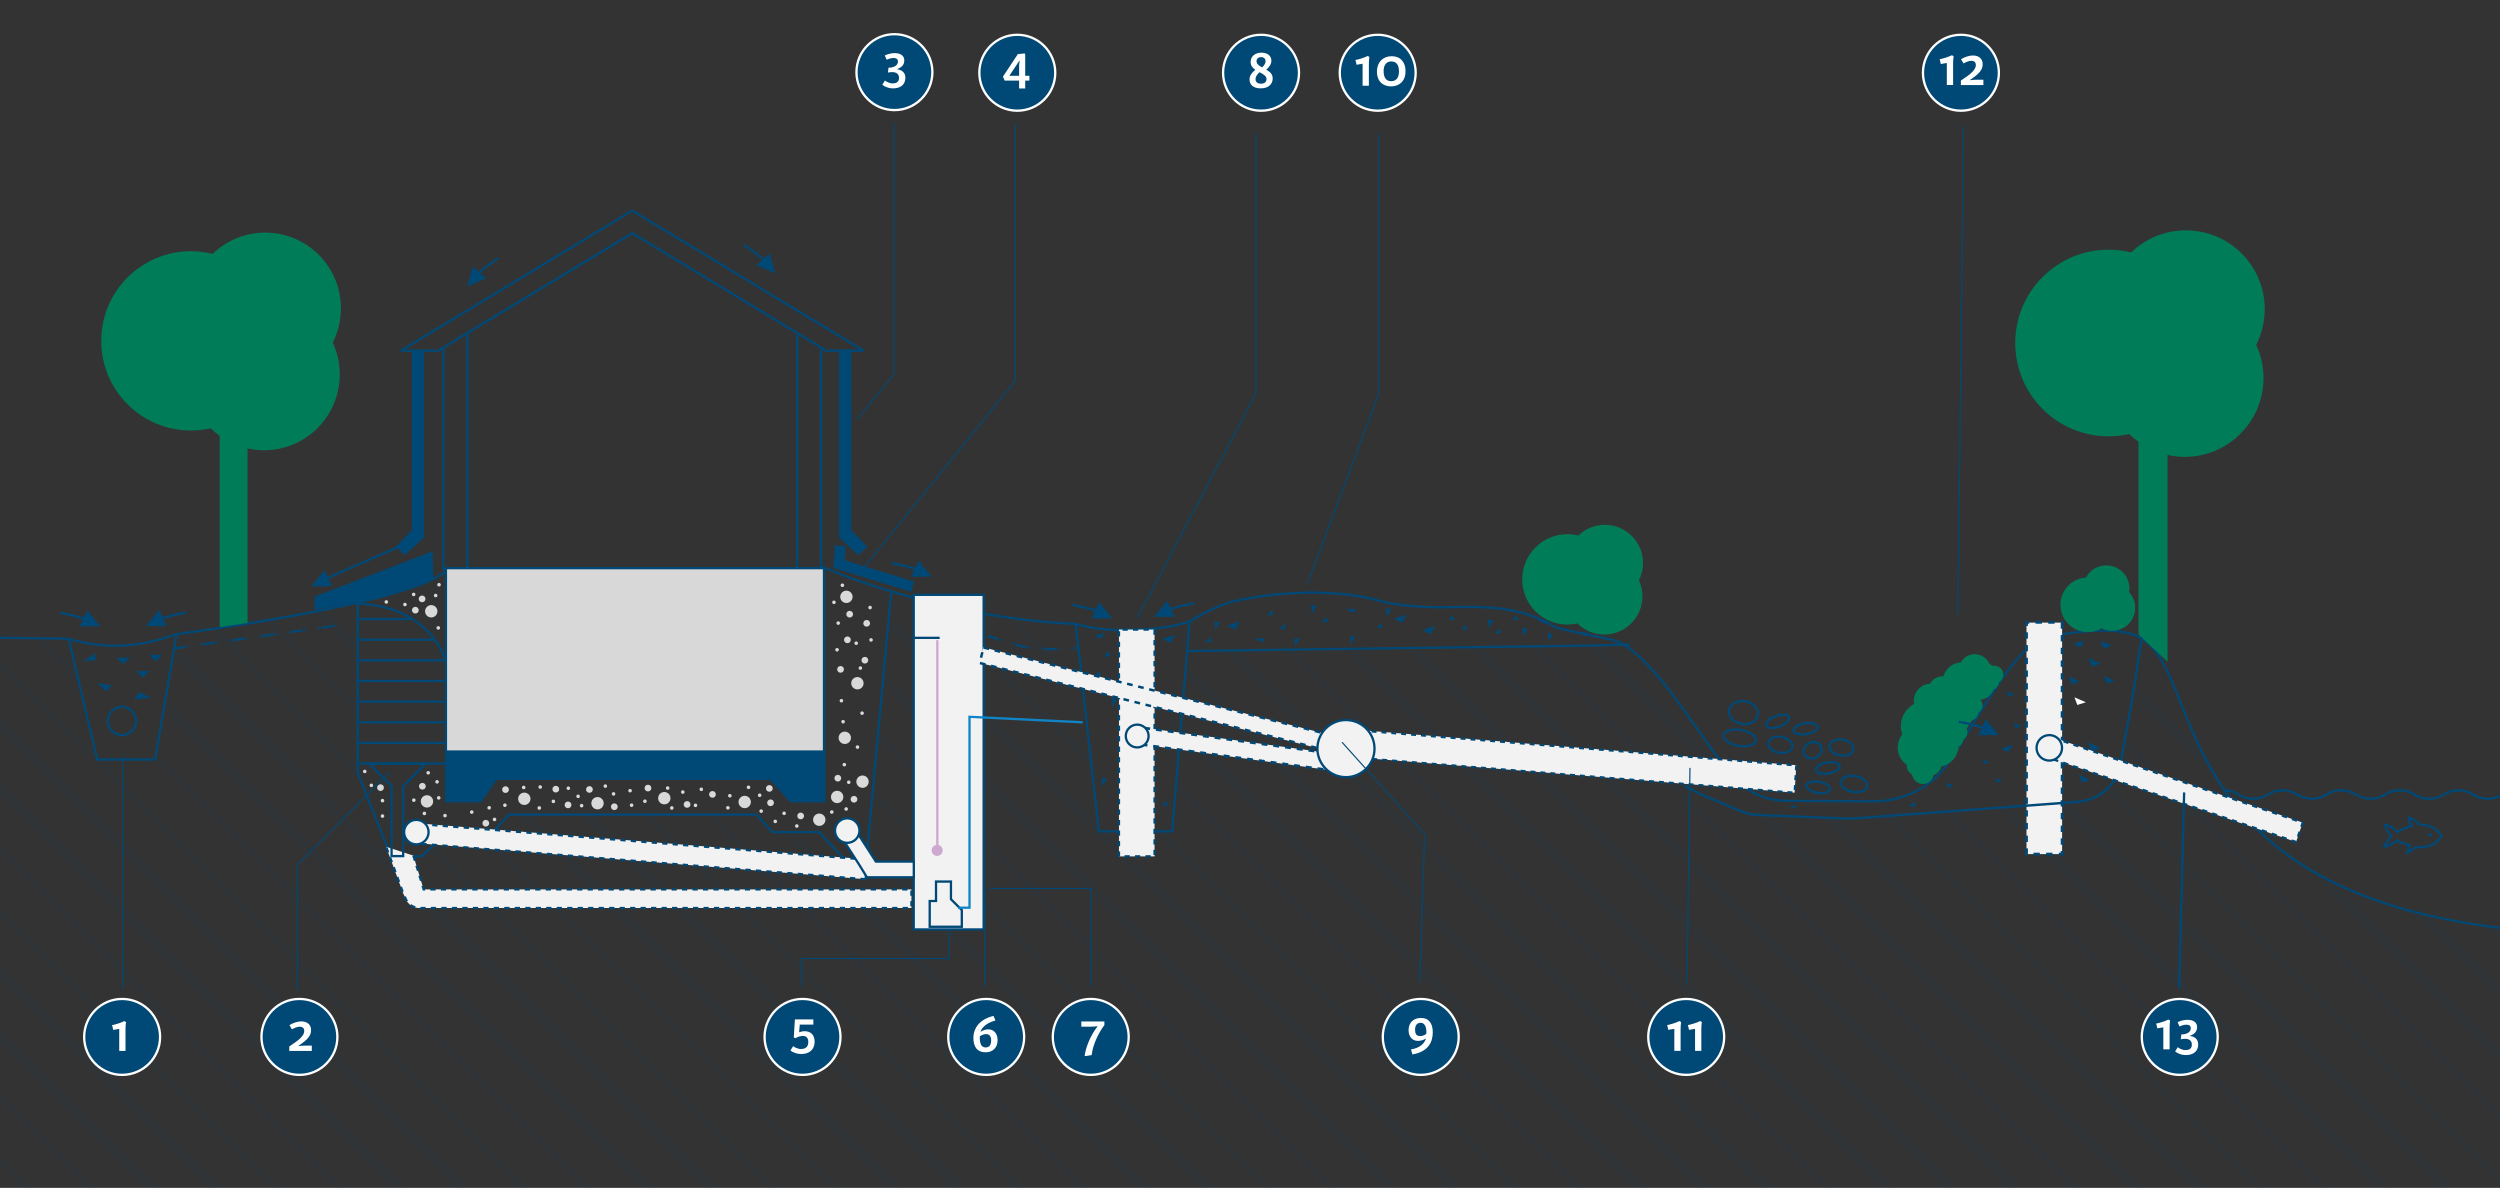 <?xml version="1.0" encoding="UTF-8"?>
<svg id="Lager_1" data-name="Lager 1" xmlns="http://www.w3.org/2000/svg" viewBox="0 0 1080 513.16">
  <rect x="0" y="0" width="1080" height="513.16" fill="#333333" stroke="none"/>
  <defs>
    <style>
      .cls-1 {
        fill: #0f85c7;
      }

      .cls-1, .cls-2, .cls-3, .cls-4, .cls-5, .cls-6, .cls-7, .cls-8, .cls-9 {
        stroke-width: 0px;
      }

      .cls-2 {
        fill: #004876;
      }

      .cls-10 {
        opacity: .06;
      }

      .cls-3 {
        fill: #cea8ce;
      }

      .cls-4 {
        fill: #fff;
      }

      .cls-5 {
        fill: #007d58;
      }

      .cls-6 {
        fill: #14b9ed;
      }

      .cls-7 {
        fill: #d9d9d9;
      }

      .cls-8 {
        fill: #f3f2f3;
      }

      .cls-9 {
        fill: #d8d8d8;
      }
    </style>
  </defs>
  <g class="cls-10">
    <polygon class="cls-2" points="-19.17 510.94 666.71 1196.81 671.85 1196.81 -19.17 505.8 -19.17 510.94"/>
    <polygon class="cls-2" points="-19.17 484.15 693.5 1196.81 698.63 1196.81 -19.17 479.02 -19.17 484.15"/>
    <polygon class="cls-2" points="-19.17 457.37 720.28 1196.81 725.42 1196.81 -19.17 452.23 -19.17 457.37"/>
    <polygon class="cls-2" points="-19.17 430.58 747.07 1196.81 752.2 1196.81 -19.17 425.45 -19.17 430.58"/>
    <polygon class="cls-2" points="-19.17 403.8 773.85 1196.81 778.98 1196.81 -19.17 398.66 -19.17 403.8"/>
    <polygon class="cls-2" points="-19.17 377.01 800.64 1196.81 805.77 1196.81 -19.17 371.88 -19.17 377.01"/>
    <polygon class="cls-2" points="-19.17 350.23 827.42 1196.81 832.55 1196.81 -19.17 345.09 -19.17 350.23"/>
    <polygon class="cls-2" points="-19.17 323.44 854.21 1196.81 859.34 1196.81 -19.17 318.31 -19.17 323.44"/>
    <polygon class="cls-2" points="-19.17 296.66 880.99 1196.81 886.13 1196.81 -19.17 291.52 -19.17 296.66"/>
    <polygon class="cls-2" points="42.41 329.09 41.54 325.45 -6.48 277.42 -11.67 277.37 907.77 1196.81 912.91 1196.81 45.19 329.09 42.41 329.09"/>
    <polygon class="cls-2" points="33.21 290.33 20.66 277.79 15.47 277.71 34.8 297.05 33.21 290.33"/>
    <polygon class="cls-2" points="67.41 329.09 66.85 329.09 934.55 1196.81 939.69 1196.81 68.09 325.21 67.41 329.09"/>
    <polygon class="cls-2" points="71.24 306.73 961.35 1196.81 966.47 1196.81 71.99 302.33 71.24 306.73"/>
    <polygon class="cls-2" points="75.17 283.85 988.13 1196.81 993.27 1196.81 75.91 279.46 75.17 283.85"/>
    <path class="cls-2" d="m154.91,334.78v-3.1l-59.5-59.5c-1.47.31-2.9.6-4.25.89l65.07,65.07-1.32-3.36Z"/>
    <polygon class="cls-2" points="185.83 367.73 1014.91 1196.81 1020.05 1196.81 188.41 365.17 185.83 367.73"/>
    <path class="cls-2" d="m154.91,304.89l-37.29-37.29c-1.42.29-2.83.58-4.25.89l41.54,41.54v-5.14Z"/>
    <polygon class="cls-2" points="205.33 360.45 1041.69 1196.81 1046.83 1196.81 210.47 360.45 205.33 360.45"/>
    <path class="cls-2" d="m154.91,278.11l-15.09-15.09c-1.38.27-2.8.56-4.25.87l19.34,19.34v-5.12Z"/>
    <polygon class="cls-2" points="224.56 352.88 1068.49 1196.81 1073.61 1196.81 229.68 352.88 224.56 352.88"/>
    <polygon class="cls-2" points="251.34 352.88 1083.67 1185.21 1083.67 1180.09 256.47 352.88 251.34 352.88"/>
    <polygon class="cls-2" points="278.12 352.88 1083.67 1158.43 1083.67 1153.29 283.25 352.88 278.12 352.88"/>
    <polygon class="cls-2" points="304.9 352.88 1083.67 1131.65 1083.67 1126.51 310.03 352.88 304.9 352.88"/>
    <polygon class="cls-2" points="339.27 360.45 1083.67 1104.87 1083.67 1099.73 344.39 360.45 339.27 360.45"/>
    <polygon class="cls-2" points="374.96 369.37 1083.67 1078.07 1083.67 1072.95 375.4 364.66 374.96 369.37"/>
    <polygon class="cls-2" points="377.23 344.85 1083.67 1051.29 1083.67 1046.15 377.67 340.15 377.23 344.85"/>
    <polygon class="cls-2" points="379.5 320.34 1083.67 1024.51 1083.67 1019.37 379.94 315.64 379.5 320.34"/>
    <polygon class="cls-2" points="381.77 295.83 1083.67 997.73 1083.67 992.59 382.2 291.13 381.77 295.83"/>
    <polygon class="cls-2" points="384.74 272.01 1083.68 970.94 1083.68 965.81 386 268.13 384.74 272.01"/>
    <path class="cls-2" d="m471.06,326.42l.64,5.76-66.22-66.22c1.94.36,4.05.74,6.26,1.14l59.32,59.32Z"/>
    <polygon class="cls-2" points="475.95 335.93 478.22 336.53 477.4 337.88 475.99 336.46 475.95 335.93"/>
    <polygon class="cls-2" points="1083.67 939.03 1083.67 944.16 498.77 359.25 498.66 359.14 483.39 343.87 483.39 338.75 498.77 354.13 498.77 359.14 503.78 359.14 1083.67 939.03"/>
    <path class="cls-2" d="m468.32,301.94l-32.72-33.28c1.87.2,3.78.38,5.68.54l26.4,26.94.64,5.79Z"/>
    <polygon class="cls-2" points="483.39 311.95 498.77 327.33 498.77 332.47 483.39 317.09 483.39 311.95"/>
    <polygon class="cls-2" points="1083.67 912.23 1083.67 917.37 507.83 341.53 508.23 336.79 1083.67 912.23"/>
    <polygon class="cls-2" points="1083.67 885.45 506.34 308.12 505.88 310.61 503.71 310.61 1083.67 890.59 1083.67 885.45"/>
    <polygon class="cls-2" points="1083.67 858.67 1083.67 863.79 511.93 292.05 512.33 287.31 1083.67 858.67"/>
    <polygon class="cls-2" points="522.81 275.15 522.97 275.94 522.5 275.47 522.81 275.15"/>
    <polygon class="cls-2" points="1083.67 831.87 1083.67 837.01 528.06 281.03 533.12 280.96 1083.67 831.87"/>
    <polygon class="cls-2" points="1083.67 805.09 1083.67 810.23 554.11 280.67 559.19 280.61 1083.67 805.09"/>
    <polygon class="cls-2" points="566.68 261.31 568.16 262.8 566.77 265.11 566.46 261.26 566.68 261.31"/>
    <polygon class="cls-2" points="573.47 268.1 573.59 268.72 570.91 268.83 572.49 267.12 573.47 268.1"/>
    <polygon class="cls-2" points="583.6 278.38 583.58 278.21 583.65 278.29 583.6 278.38"/>
    <polygon class="cls-2" points="1083.67 778.31 1083.67 783.45 580.53 280.3 585.61 280.25 1083.67 778.31"/>
    <polygon class="cls-2" points="596.81 269.08 597.01 269.99 596.47 269.45 596.81 269.08"/>
    <polygon class="cls-2" points="608.25 281.23 606.98 279.96 607.98 279.96 608.25 281.23"/>
    <polygon class="cls-2" points="1083.67 751.53 1083.67 756.65 606.98 279.96 607.98 279.96 612.05 279.88 1083.67 751.53"/>
    <polygon class="cls-2" points="639.83 279.52 639.84 279.52 1083.67 724.73 1083.67 729.87 636.38 281.17 636.65 279.56 639.83 279.52"/>
    <polygon class="cls-2" points="653.41 267.68 653.64 267.92 653.19 267.94 653.41 267.68"/>
    <polygon class="cls-2" points="657.78 272.06 659 273.28 658.02 274.91 657.78 272.06"/>
    <polygon class="cls-2" points="1083.67 697.95 1083.67 703.09 659.85 279.25 664.9 279.18 1083.67 697.95"/>
    <polygon class="cls-2" points="753.13 340.64 747.58 340.22 734.74 327.39 686.27 278.91 691.28 278.78 753.13 340.64"/>
    <polygon class="cls-2" points="1083.67 671.17 1083.67 676.31 759.42 352.07 759.55 352.07 764.78 352.28 1083.67 671.17"/>
    <polygon class="cls-2" points="1083.67 644.39 1083.67 649.51 787.34 353.18 792.68 353.4 1083.67 644.39"/>
    <polygon class="cls-2" points="1083.67 617.59 1083.67 622.73 813.56 352.62 818.34 352.26 1083.67 617.59"/>
    <polygon class="cls-2" points="1083.67 590.82 1083.67 595.95 838.51 350.79 843.29 350.43 1083.67 590.82"/>
    <path class="cls-2" d="m841.64,322l3,3c-.7,1.1-1.38,2.12-2.05,3.09l-5.72-5.72,4.75-.38h.02Z"/>
    <polygon class="cls-2" points="1083.67 564.04 1083.67 569.18 863.42 348.92 864.92 348.81 868.21 348.56 1083.67 564.04"/>
    <polygon class="cls-2" points="1083.67 537.26 1083.67 542.38 888.37 347.07 891.73 346.82 893.12 346.71 1083.67 537.26"/>
    <path class="cls-2" d="m1083.67,510.46v5.14l-174.14-174.14c.95-.77,1.8-1.64,2.55-2.59l171.59,171.59Z"/>
    <polygon class="cls-2" points="1083.67 483.68 1083.67 488.82 917.4 322.55 917.47 322.19 918.21 318.2 1083.67 483.68"/>
    <path class="cls-2" d="m950.98,324.21c1.87,3.77,3.94,7.6,6.31,11.45l-35.82-35.82.7-4.44,28.81,28.81Z"/>
    <path class="cls-2" d="m1083.67,456.89v5.14l-87.27-87.27c3.56,2.19,7.39,4.31,11.49,6.35l75.78,75.78Z"/>
    <path class="cls-2" d="m933.97,285.54l-8.86-8.86-.97-.97c.38.07.74.16,1.1.23.16.04.32.07.48.13,3.27,2.1,5.9,5.36,8.25,9.47Z"/>
    <path class="cls-2" d="m1083.67,430.11v5.14l-41.52-41.52c2.23.59,4.51,1.15,6.85,1.71l34.67,34.67Z"/>
    <path class="cls-2" d="m1083.67,403.33v5.12l-8.21-8.21c1.92.25,3.88.5,5.86.74l2.35,2.35Z"/>
  </g>
  <polygon class="cls-2" points="136.02 257.7 135.79 263.54 159.56 259.11 187.28 250.47 186.89 238.12 136.02 257.7"/>
  <path class="cls-2" d="m1092.47,402.61c-3.85-.32-7.62-.71-11.21-1.13-1.98-.23-3.94-.49-5.87-.74-9.23-1.25-18.15-2.87-26.51-4.81-2.07-.5-4.51-1.08-6.86-1.71-12.59-3.35-24.14-7.61-34.35-12.65-4.04-2-7.92-4.15-11.53-6.37-14.52-8.95-26.13-19.89-35.49-33.45-.19-.26-.4-.56-.58-.83-1.17-1.7-2.25-3.38-3.21-5-2.18-3.54-4.26-7.3-6.33-11.48-3.61-7.31-6.47-14.45-8.99-20.75-2.79-6.97-5.2-12.99-8-17.88-2.53-4.43-5.1-7.38-8.09-9.3-.99-.66-2.06-1.21-3.19-1.62-8.81-3.24-21.34-2.14-37.44.51-10.11,1.67-22.77,22.33-32.93,38.94-2.43,3.96-4.72,7.7-6.83,10.96-.7,1.1-1.39,2.13-2.06,3.1-1.71,2.5-3.15,4.37-4.39,5.72-1.91,2.05-4.04,3.89-6.32,5.47-.96.69-2.04,1.37-3.18,2.02l-.14.07c-5.15,2.87-10.96,4.57-16.82,4.91-.73.06-1.53.09-2.6.09l-37.86-.22c-6.65-.04-13.03-2.11-18.44-6.01-5.39-3.88-12.15-13.5-19.98-24.62-12.1-17.2-25.81-36.7-37.78-39.14-17.96-3.66-23.32-5.03-23.37-5.04l-.14-.06c-14.66-9.28-30.31-9.03-44.13-8.81-2,.03-3.95.06-5.85.06-14.68,0-23.97-2.24-24.06-2.26-28.82-8.51-61.13-1.2-64.72-.34-8.91,2.13-18.53,8.44-18.62,8.5l-.13.06-3.99,1.2c-7.77,2.3-28.83,4.51-43.12.72l-3.8-.75c-59.78-2.82-108.43-24.62-108.91-24.84l.41-.91c.48.22,48.96,21.94,108.62,24.76l3.9.76c13.95,3.69,35.15,1.5,42.61-.71l3.92-1.18c.85-.55,10.18-6.52,18.88-8.6,3.62-.87,36.17-8.23,65.22.35.07.02,9.25,2.23,23.8,2.23,1.89,0,3.83-.03,5.83-.06,13.92-.22,29.72-.47,44.61,8.92.71.18,6.46,1.58,23.25,5.01,12.36,2.52,26.19,22.19,38.4,39.54,7.45,10.6,14.49,20.6,19.75,24.39,5.25,3.77,11.43,5.78,17.87,5.82l37.86.22c1.03,0,1.81-.03,2.52-.09,5.76-.33,11.47-2.01,16.51-4.84l.13-.06c1.07-.61,2.08-1.25,2.99-1.9,2.23-1.54,4.3-3.33,6.16-5.33,1.21-1.31,2.62-3.15,4.3-5.6.66-.97,1.34-1.99,2.04-3.08,2.11-3.25,4.39-6.98,6.82-10.94,10.27-16.78,23.06-37.66,33.63-39.4,16.25-2.68,28.93-3.78,37.95-.46,1.2.44,2.34,1.03,3.39,1.73,3.12,2,5.79,5.07,8.41,9.64,2.84,4.95,5.26,11,8.06,18.01,2.51,6.29,5.36,13.41,8.96,20.68,2.06,4.16,4.12,7.89,6.29,11.41.96,1.6,2.03,3.27,3.19,4.96.18.27.37.55.57.81,9.29,13.46,20.8,24.3,35.2,33.18,3.58,2.2,7.43,4.33,11.44,6.32,10.15,5.02,21.64,9.25,34.17,12.58,2.34.62,4.77,1.21,6.84,1.71,8.32,1.93,17.21,3.54,26.41,4.79,1.92.25,3.88.5,5.85.74,3.59.43,7.35.81,11.18,1.13l-.08,1Z"/>
  <path class="cls-2" d="m49.76,279.46c-5.56,0-11.12-.66-16.56-2l-4.3-1.05-242.11-3.28v-1s242.24,3.28,242.24,3.28l4.41,1.08c12.08,2.95,24.76,2.57,36.65-1.1l6.44-1.99c1.1-.15,101.5-13.33,115.56-27.12l.7.71c-14.31,14.02-111.9,26.84-116.05,27.38l-6.36,1.97c-6.71,2.07-13.66,3.11-20.61,3.11Z"/>
  <path class="cls-2" d="m52.67,318.09c-3.65,0-6.62-2.97-6.62-6.62s2.97-6.62,6.62-6.62,6.62,2.97,6.62,6.62-2.97,6.62-6.62,6.62Zm0-12.25c-3.1,0-5.62,2.52-5.62,5.62s2.52,5.62,5.62,5.62,5.62-2.52,5.62-5.62-2.52-5.62-5.62-5.62Z"/>
  <polygon class="cls-2" points="67.44 328.6 41.62 328.6 40.66 324.57 29.29 276.66 30.26 276.42 30.39 276.93 42.41 327.6 66.6 327.6 75.71 274.39 76.7 274.55 75.26 282.94 67.44 328.6"/>
  <g>
    <polyline class="cls-2" points="177.92 150.92 177.92 229.04 171.03 236.16 174.8 239.84 183.22 232.29 183.22 151.74"/>
    <polyline class="cls-2" points="367.77 150.92 367.77 229.04 374.66 236.16 370.89 239.84 362.47 232.29 362.47 151.74"/>
    <polygon class="cls-2" points="355.23 246.2 191.02 246.2 191.02 150.35 192.02 150.35 192.02 245.2 354.23 245.2 354.23 150.35 355.23 150.35 355.23 246.2"/>
    <rect class="cls-2" x="201.37" y="143.92" width="1" height="101.24"/>
    <rect class="cls-2" x="343.88" y="143.92" width="1" height="101.24"/>
    <path class="cls-2" d="m373.23,151.97h-16.41l-.12-.07-83.57-50.58-83.7,50.66h-16.41v-.98l100.11-60.59,100.1,60.59v.98Zm-16.13-1h14.17l-98.14-59.4-98.15,59.4h14.17l83.98-50.83,83.97,50.83Z"/>
  </g>
  <g>
    <rect class="cls-9" x="192.65" y="245.45" width="163.33" height="79.23"/>
    <path class="cls-2" d="m356.47,325.17h-164.33v-80.23h164.33v80.23Zm-163.33-1h162.33v-78.23h-162.33v78.23Z"/>
  </g>
  <polygon class="cls-2" points="41.98 295.05 48.33 296.12 45.85 298.69 41.98 295.05"/>
  <polygon class="cls-2" points="50.32 284.15 56.11 284.06 53.33 286.89 50.32 284.15"/>
  <polygon class="cls-2" points="58.77 289.96 64.56 289.87 61.78 292.7 58.77 289.96"/>
  <polygon class="cls-2" points="64.31 282.97 70.1 282.88 67.32 285.71 64.31 282.97"/>
  <polygon class="cls-2" points="65.33 301.36 57.78 302.2 60.18 299.04 65.33 301.36"/>
  <polygon class="cls-2" points="35.97 285.46 41.27 282.21 41.38 285.28 35.97 285.46"/>
  <path class="cls-5" d="m147.28,133.2c0-18.06-14.65-32.71-32.71-32.71-8.84,0-16.84,3.5-22.72,9.19-3-.76-6.13-1.16-9.38-1.16-21.39,0-38.73,17.34-38.73,38.73s17.34,38.73,38.73,38.73c2.95,0,5.81-.33,8.55-.96,1.2,1.19,2.51,2.26,3.88,3.26v82.63l12.04-1.82v-75.38c2.3.51,4.67.8,7.12.8,18.06,0,32.71-14.65,32.71-32.73,0-4.91-1.09-9.58-3.03-13.77,2.26-4.43,3.53-9.46,3.53-14.81Z"/>
  <path class="cls-5" d="m863.55,288.16c-.89-.55-1.91-.69-2.85-.49-.25-.26-.55-.5-.87-.7-.13-.08-.26-.12-.39-.19-1.39-3.19-4.96-4.91-8.36-3.87-1.8.55-3.2,1.76-4.04,3.28-.66.03-1.32.15-1.97.35-2.77.85-4.76,3.03-5.49,5.63-.72-.04-1.46.02-2.19.24-1.62.49-2.88,1.58-3.64,2.95-.59.03-1.19.13-1.78.31-3.65,1.12-5.77,4.79-5.07,8.45-3.81,2.04-6.19,6.24-5.66,10.79.09.82.28,1.6.54,2.35-1.44,1.83-2.19,4.22-1.9,6.71.31,2.69,1.78,4.95,3.83,6.4-.05,1.01.21,2.04.83,2.92.41.58.92,1.04,1.5,1.37.1.71.37,1.4.81,2.03,1.49,2.12,4.43,2.63,6.55,1.13,1.04-.73,1.69-1.8,1.91-2.96.41-.16.82-.37,1.2-.64,1.11-.78,1.83-1.91,2.15-3.13,4.18-.8,7.21-4.34,7.41-8.52.58-.31,1.1-.76,1.47-1.36.3-.49.48-1.03.55-1.57.5-.31.94-.73,1.27-1.27.69-1.12.74-2.46.24-3.59.16-.17.31-.36.43-.56.3-.49.49-1.03.55-1.57.5-.31.94-.73,1.27-1.27.04-.07.06-.14.1-.2.84-.28,1.59-.82,2.09-1.63.3-.49.49-1.03.55-1.57.5-.31.94-.73,1.27-1.27.88-1.43.71-3.2-.28-4.43.42-.05.83-.12,1.25-.25,2.14-.66,3.71-2.26,4.44-4.21.69-.3,1.31-.81,1.74-1.51.3-.49.48-1.03.55-1.57.5-.31.94-.73,1.27-1.27,1.12-1.82.56-4.2-1.26-5.32Z"/>
  <path class="cls-5" d="m919.77,255.8c.95,1.03,1.7,2.29,2.16,3.72,1.68,5.25-1.22,10.86-6.46,12.53-2.61.83-5.31.54-7.57-.62-.74.44-1.54.8-2.39,1.07-6.21,1.98-12.85-1.44-14.83-7.65-1.98-6.21,1.44-12.85,7.65-14.83.94-.3,1.89-.48,2.83-.53,1.18-2.2,3.18-3.95,5.74-4.77,5.24-1.67,10.85,1.22,12.53,6.46.5,1.55.59,3.13.35,4.62Z"/>
  <path class="cls-5" d="m708.01,250.67c.98,2.11,1.53,4.47,1.53,6.94,0,9.11-7.38,16.5-16.49,16.5-4.53,0-8.64-1.82-11.62-4.79-1.38.32-2.82.49-4.31.49-10.78,0-19.52-8.74-19.52-19.52s8.74-19.52,19.52-19.52c1.63,0,3.21.2,4.73.58,2.96-2.87,6.99-4.63,11.45-4.63,9.1,0,16.49,7.38,16.49,16.49,0,2.69-.64,5.23-1.78,7.46Z"/>
  <path class="cls-5" d="m978.36,133.56c0-18.8-15.25-34.05-34.05-34.05-9.2,0-17.53,3.64-23.65,9.56-3.12-.79-6.39-1.2-9.76-1.2-22.26,0-40.31,18.05-40.31,40.31s18.05,40.31,40.31,40.31c3.07,0,6.05-.34,8.9-1,1.25,1.24,2.62,2.36,4.04,3.39v83.22l12.53,11.79v-89.35c2.39.53,4.87.83,7.41.83,18.8,0,34.05-15.25,34.05-34.07,0-5.11-1.13-9.98-3.16-14.33,2.35-4.61,3.68-9.85,3.68-15.41Z"/>
  <path class="cls-2" d="m75.22,280.62l-.14-.99,4.86-.68.14.99-4.86.68Zm5.61-.79l-.14-.99.75-.11.14.99-.75.11Zm5.61-.79l-.14-.99.75-.1.14.99-.75.1Zm1.5-.21l-.14-.99,4.86-.68.14.99-4.86.68Zm5.61-.79l-.14-.99.75-.1.14.99-.75.1Zm5.61-.79l-.14-.99.75-.1.14.99-.75.1Zm1.5-.21l-.14-.99,4.86-.68.14.99-4.86.68Zm5.61-.79l-.14-.99.75-.1.14.99-.75.1Zm5.61-.79l-.14-.99.75-.11.14.99-.75.11Zm1.49-.21l-.14-.99,4.86-.68.14.99-4.86.68Zm5.61-.79l-.14-.99.75-.11.14.99-.75.11Zm5.61-.79l-.14-.99.75-.11.14.99-.75.11Zm1.49-.21l-.14-.99,4.86-.68.14.99-4.86.68Zm5.61-.79l-.14-.99.75-.11.14.99-.75.11Zm5.61-.79l-.14-.99.75-.1.14.99-.75.1Zm1.5-.21l-.14-.99,4.86-.68.14.99-4.86.68Zm5.61-.79l-.14-.99.75-.1.14.99-.75.1Z"/>
  <g>
    <g>
      <path class="cls-2" d="m38.57,268.19c-3.23-1.82-12.56-3.45-12.56-3.45"/>
      <path class="cls-2" d="m38.32,268.63c-3.12-1.76-12.31-3.37-12.4-3.39l.17-.98c.38.07,9.45,1.66,12.72,3.5l-.49.87Z"/>
    </g>
    <polyline class="cls-2" points="37.65 263.66 43.32 270.56 34.39 270.6"/>
  </g>
  <g>
    <path class="cls-2" d="m397.49,247.17c-3.12-1.76-12.31-3.37-12.4-3.39l.17-.98c.38.07,9.45,1.66,12.72,3.5l-.49.87Z"/>
    <polyline class="cls-2" points="396.82 242.21 402.49 249.1 393.56 249.14"/>
  </g>
  <g>
    <path class="cls-2" d="m475.53,265.19c-3.12-1.76-12.31-3.37-12.4-3.39l.17-.98c.38.07,9.45,1.66,12.72,3.5l-.49.87Z"/>
    <polyline class="cls-2" points="474.86 260.22 480.53 267.12 471.6 267.16"/>
  </g>
  <g>
    <g>
      <path class="cls-6" d="m858.74,315.23c-3.23-1.82-12.56-3.45-12.56-3.45"/>
      <path class="cls-2" d="m858.5,315.66c-3.12-1.76-12.31-3.37-12.4-3.39l.17-.98c.38.07,9.45,1.66,12.72,3.5l-.49.87Z"/>
    </g>
    <polyline class="cls-2" points="857.83 310.7 863.5 317.6 854.57 317.63"/>
  </g>
  <g>
    <path class="cls-2" d="m503.57,264.51l-.49-.87c3.27-1.84,12.34-3.44,12.72-3.5l.17.98c-.09.02-9.28,1.63-12.4,3.39Z"/>
    <polyline class="cls-2" points="504.24 259.54 498.58 266.44 507.5 266.48"/>
  </g>
  <g>
    <g>
      <path class="cls-2" d="m67.83,268.06c3.23-1.82,12.56-3.45,12.56-3.45"/>
      <path class="cls-2" d="m68.07,268.5l-.49-.87c3.27-1.84,12.34-3.44,12.72-3.5l.17.98c-.09.02-9.28,1.63-12.4,3.39Z"/>
    </g>
    <polyline class="cls-2" points="68.74 263.53 63.07 270.43 72 270.47"/>
  </g>
  <polyline class="cls-2" points="140.17 246.36 134.5 253.26 143.43 253.3"/>
  <g>
    <path class="cls-2" d="m205.6,119.99l-.8-.6c2.24-3.01,9.89-8.14,10.21-8.36l.56.83c-.08.05-7.83,5.25-9.97,8.12Z"/>
    <polyline class="cls-2" points="204.2 115.18 201.82 123.78 210 120.2"/>
  </g>
  <g>
    <path class="cls-2" d="m331.13,114.32c-2.14-2.87-9.89-8.07-9.97-8.12l.56-.83c.32.22,7.97,5.35,10.21,8.36l-.8.6Z"/>
    <polyline class="cls-2" points="332.53 109.51 334.92 118.12 326.74 114.54"/>
  </g>
  <polygon class="cls-2" points="864.43 323.39 869.35 321.69 867.77 324.89 864.43 323.39"/>
  <polygon class="cls-2" points="895.59 278.27 900.41 276.61 898.86 279.74 895.59 278.27"/>
  <polygon class="cls-2" points="902.23 284.07 907.52 286.74 903.65 287.99 902.23 284.07"/>
  <polygon class="cls-2" points="902.03 320.55 907.32 323.21 903.46 324.46 902.03 320.55"/>
  <polygon class="cls-2" points="893.66 292.1 898.36 294.47 894.93 295.58 893.66 292.1"/>
  <polygon class="cls-2" points="908.86 291.84 913.56 294.21 910.13 295.32 908.86 291.84"/>
  <polygon class="cls-2" points="898.08 334.59 902.78 336.96 899.35 338.06 898.08 334.59"/>
  <polygon class="cls-4" points="896.16 301.24 901.08 303.37 897.4 304.55 896.16 301.24"/>
  <polygon class="cls-2" points="861.97 336.13 864.95 337.42 862.72 338.14 861.97 336.13"/>
  <polygon class="cls-2" points="856.38 327.95 859.35 329.24 857.13 329.96 856.38 327.95"/>
  <polygon class="cls-2" points="840.66 338.08 844.02 339.55 841.51 340.35 840.66 338.08"/>
  <polygon class="cls-2" points="824.53 347.96 827.8 346.3 826.82 348.75 824.53 347.96"/>
  <polygon class="cls-2" points="773.25 348.53 775.97 347.66 775.34 349.29 773.25 348.53"/>
  <polygon class="cls-2" points="866.88 298.63 870.21 300.08 867.72 300.87 866.88 298.63"/>
  <polygon class="cls-2" points="869.99 312.3 873.31 313.74 870.82 314.54 869.99 312.3"/>
  <polygon class="cls-2" points="907.44 276.78 912.35 278.92 908.68 280.09 907.44 276.78"/>
  <g>
    <rect class="cls-8" x="875.45" y="268.97" width="15.38" height="100"/>
    <path class="cls-2" d="m891.44,369.58h-2.02v-1.21h.81v-.72h1.21v1.93Zm-4.77,0h-2.74v-1.21h2.74v1.21Zm-5.48,0h-2.74v-1.21h2.74v1.21Zm-5.48,0h-.86v-3.09h1.21v2.49h-.35v.61Zm15.73-4.67h-1.21v-2.74h1.21v2.74Zm-15.38-1.17h-1.21v-2.74h1.21v2.74Zm15.38-4.32h-1.21v-2.74h1.21v2.74Zm-15.38-1.17h-1.21v-2.74h1.21v2.74Zm15.38-4.32h-1.21v-2.74h1.21v2.74Zm-15.38-1.17h-1.21v-2.74h1.21v2.74Zm15.38-4.32h-1.21v-2.74h1.21v2.74Zm-15.38-1.17h-1.21v-2.74h1.21v2.74Zm15.38-4.32h-1.21v-2.74h1.21v2.74Zm-15.38-1.17h-1.21v-2.74h1.21v2.74Zm15.38-4.32h-1.21v-2.74h1.21v2.74Zm-15.38-1.17h-1.21v-2.74h1.21v2.74Zm15.38-4.32h-1.21v-2.74h1.21v2.74Zm-15.38-1.17h-1.21v-2.74h1.21v2.74Zm15.38-4.32h-1.21v-2.74h1.21v2.74Zm-15.38-1.17h-1.21v-2.74h1.21v2.74Zm15.38-4.32h-1.21v-2.74h1.21v2.74Zm-15.38-1.17h-1.21v-2.74h1.21v2.74Zm15.38-4.32h-1.21v-2.74h1.21v2.74Zm-15.38-1.17h-1.21v-2.74h1.21v2.74Zm15.38-4.32h-1.21v-2.74h1.21v2.74Zm-15.38-1.17h-1.21v-2.74h1.21v2.74Zm15.38-4.32h-1.21v-2.74h1.21v2.74Zm-15.38-1.17h-1.21v-2.74h1.21v2.74Zm15.38-4.32h-1.21v-2.74h1.21v2.74Zm-15.38-1.17h-1.21v-2.74h1.21v2.74Zm15.38-4.32h-1.21v-2.74h1.21v2.74Zm-15.38-1.17h-1.21v-2.74h1.21v2.74Zm15.38-4.32h-1.21v-2.74h1.21v2.74Zm-15.38-1.17h-1.21v-2.74h1.21v2.74Zm15.38-4.32h-1.21v-2.74h1.21v2.74Zm-15.38-1.17h-1.21v-2.74h1.21v2.74Zm15.38-4.32h-1.21v-2.74h1.21v2.74Zm-15.38-1.17h-1.21v-2.74h1.21v2.74Zm15.38-4.32h-1.21v-2.74h.1v-.61h1.11v3.35Zm-15.38-1.17h-1.21v-2.18h1.77v1.21h-.56v.97Zm11.52-.97h-2.74v-1.21h2.74v1.21Zm-5.48,0h-2.74v-1.21h2.74v1.21Z"/>
  </g>
  <path class="cls-2" d="m799.49,354.2l-40.07-1.62c-2.69-.13-5.27-.71-7.7-1.73l-2.11-.9-14.09-5.93-8.05-4,.46-.93,8.02,3.99,16.17,6.82c2.31.97,4.77,1.53,7.32,1.65h.1l39.93,1.62,18.83-1.42,79-5.86c4.46-.36,8.54-2,11.8-4.73h0s.04-.04.05-.06c.94-.77,1.77-1.61,2.51-2.54,1.96-2.37,3.21-5.05,3.74-8l4.96-27.09,1.27-8.15,3.14-19.94,1.03.15-.2,1.25-4.22,26.86-4.96,27.1c-.57,3.13-1.89,5.97-3.94,8.45-.79,1-1.68,1.9-2.64,2.68,0,0-.04.06-.11.11-3.42,2.86-7.69,4.57-12.36,4.95l-97.89,7.28Z"/>
  <g>
    <rect class="cls-8" x="935.16" y="284.41" width="8.84" height="113.63" transform="translate(313.34 1120.37) rotate(-71.17)"/>
    <path class="cls-2" d="m992.24,364.38l-2.45-.83.32-.95,1.97.67-.1.3.47.16-.22.64Zm-4.59-1.57l-2.14-.73.32-.95,2.14.73-.32.95Zm5.54-1.22l-.95-.32.73-2.14.95.32-.73,2.14Zm-9.83-.24l-2.14-.73.32-.95,2.14.73-.32.95Zm-4.29-1.46l-2.14-.73.32-.95,2.14.73-.32.95Zm-4.29-1.46l-2.14-.73.32-.95,2.14.73-.32.95Zm19.86-1.12l-.95-.32.6-1.77.1.03.16-.47.85.29-.76,2.24Zm-24.15-.34l-2.14-.73.32-.95,2.14.73-.32.95Zm-4.29-1.46l-2.14-.73.32-.95,2.14.73-.32.95Zm25.89-.51l-2.14-.73.32-.95,2.14.73-.32.95Zm-30.18-.95l-2.14-.73.32-.95,2.14.73-.32.95Zm25.89-.51l-2.14-.73.32-.95,2.14.73-.32.95Zm-30.18-.95l-2.14-.73.32-.95,2.14.73-.32.95Zm25.89-.51l-2.14-.73.32-.95,2.14.73-.32.95Zm-30.18-.95l-2.14-.73.32-.95,2.14.73-.32.95Zm25.89-.51l-2.14-.73.32-.95,2.14.73-.32.95Zm-30.18-.95l-2.14-.73.32-.95,2.14.73-.32.95Zm25.89-.51l-2.14-.73.32-.95,2.14.73-.32.95Zm-30.18-.95l-2.14-.73.32-.95,2.14.73-.32.95Zm25.89-.51l-2.14-.73.32-.95,2.14.73-.32.95Zm-30.18-.95l-2.14-.73.32-.95,2.14.73-.32.95Zm25.89-.51l-2.14-.73.32-.95,2.14.73-.32.95Zm-30.18-.95l-2.14-.73.32-.95,2.14.73-.32.95Zm25.89-.51l-2.14-.73.32-.95,2.14.73-.32.95Zm-30.18-.95l-2.14-.73.32-.95,2.14.73-.32.95Zm25.89-.51l-2.14-.73.32-.95,2.14.73-.32.95Zm-30.18-.95l-2.14-.73.32-.95,2.14.73-.32.95Zm25.89-.51l-2.14-.73.32-.95,2.14.73-.32.95Zm-30.18-.95l-2.14-.73.32-.95,2.14.73-.32.95Zm25.89-.51l-2.14-.73.32-.95,2.14.73-.32.95Zm-30.18-.95l-2.14-.73.32-.95,2.14.73-.32.95Zm25.89-.51l-2.14-.73.32-.95,2.14.73-.32.95Zm-30.18-.95l-2.14-.73.32-.95,2.14.73-.32.95Zm25.89-.51l-2.14-.73.32-.95,2.14.73-.32.95Zm-30.18-.95l-2.14-.73.32-.95,2.14.73-.32.95Zm25.89-.51l-2.14-.73.32-.95,2.14.73-.32.95Zm-30.18-.95l-2.14-.73.32-.95,2.14.73-.32.95Zm25.89-.51l-2.14-.73.32-.95,2.14.73-.32.95Zm-30.18-.95l-2.14-.73.32-.95,2.14.73-.32.95Zm25.89-.51l-2.14-.73.32-.95,2.14.73-.32.95Zm-30.18-.95l-2.14-.73.32-.95,2.14.73-.32.95Zm25.89-.51l-2.14-.73.32-.95,2.14.73-.32.95Zm-30.18-.95l-2.14-.73.32-.95,2.14.73-.32.95Zm25.89-.51l-2.14-.73.32-.95,2.14.73-.32.95Zm-30.18-.95l-2.14-.73.32-.95,2.14.73-.32.95Zm25.89-.51l-2.14-.73.32-.95,2.14.73-.32.95Zm-30.18-.95l-1.02-.35.71-2.07.95.32-.38,1.13.07.02-.32.95Zm25.89-.51l-2.14-.73.32-.95,2.14.73-.32.95Zm-4.29-1.46l-2.14-.73.32-.95,2.14.73-.32.95Zm-4.29-1.46l-2.14-.73.32-.95,2.14.73-.32.95Zm-15.95-.8l-.95-.32.73-2.14.95.32-.73,2.14Zm11.66-.66l-2.14-.73.32-.95,2.14.73-.32.95Zm-4.29-1.46l-2.14-.73.32-.95,2.14.73-.32.95Zm-4.29-1.46l-2.14-.73.05-.14-.47-.16.28-.81,2.62.89-.32.95Z"/>
  </g>
  <g>
    <circle class="cls-8" cx="885.3" cy="323.07" r="5.51"/>
    <path class="cls-2" d="m885.3,329.08c-3.31,0-6.01-2.7-6.01-6.01s2.7-6.01,6.01-6.01,6.01,2.7,6.01,6.01-2.7,6.01-6.01,6.01Zm0-11.02c-2.76,0-5.01,2.25-5.01,5.01s2.25,5.01,5.01,5.01,5.01-2.25,5.01-5.01-2.25-5.01-5.01-5.01Z"/>
  </g>
  <path class="cls-2" d="m753.28,322.88c-.76,0-1.57-.07-2.41-.21-4.22-.7-7.25-2.97-6.88-5.16.37-2.19,3.96-3.35,8.18-2.65,4.22.7,7.25,2.97,6.88,5.16h0c-.29,1.76-2.67,2.85-5.78,2.85Zm-3.55-7.22c-2.72,0-4.57.9-4.76,2.02-.23,1.41,2.14,3.36,6.06,4.01,3.92.65,6.8-.42,7.03-1.83.23-1.41-2.15-3.36-6.06-4.01-.81-.13-1.57-.2-2.28-.2Z"/>
  <path class="cls-2" d="m801.94,342.7c-.54,0-1.11-.05-1.67-.14-3.5-.58-5.96-2.76-5.6-4.95.37-2.19,3.4-3.45,6.9-2.86,1.62.27,3.1.91,4.14,1.79,1.12.94,1.64,2.07,1.46,3.16h0c-.18,1.09-1.03,1.99-2.4,2.51-.83.32-1.8.49-2.83.49Zm-2.02-7.09c-2.23,0-4.05.86-4.27,2.17-.26,1.58,1.92,3.32,4.78,3.79,1.45.24,2.86.14,3.97-.29,1.02-.4,1.65-1.02,1.78-1.75h0c.12-.73-.27-1.52-1.11-2.23-.91-.77-2.21-1.33-3.66-1.57-.51-.08-1-.12-1.48-.12Z"/>
  <path class="cls-2" d="m753.66,313.35c-.44,0-.89-.04-1.35-.11-1.78-.29-3.38-1.1-4.48-2.3-1.14-1.23-1.64-2.72-1.4-4.18.48-2.98,3.9-4.91,7.62-4.31,1.78.29,3.37,1.1,4.48,2.3,1.14,1.23,1.64,2.72,1.41,4.18h0c-.42,2.61-3.1,4.42-6.27,4.42Zm-.98-10.01c-2.68,0-4.93,1.46-5.27,3.58-.19,1.15.22,2.34,1.15,3.34.96,1.03,2.35,1.74,3.91,1.99,3.19.51,6.08-1.05,6.47-3.48h0c.19-1.15-.22-2.34-1.15-3.34-.96-1.03-2.35-1.74-3.91-1.99-.41-.07-.81-.1-1.2-.1Z"/>
  <path class="cls-2" d="m769.84,325.78c-.44,0-.89-.04-1.35-.11-3.12-.52-5.37-2.7-5.02-4.85.36-2.15,3.19-3.48,6.32-2.96,1.48.25,2.81.86,3.75,1.74,1,.93,1.45,2.03,1.27,3.11-.31,1.84-2.41,3.07-4.97,3.07Zm-1.4-7.03c-2.05,0-3.76.9-3.98,2.24-.26,1.58,1.66,3.28,4.19,3.7,2.53.42,4.9-.56,5.17-2.14.12-.74-.22-1.53-.96-2.22-.8-.74-1.95-1.27-3.23-1.48-.4-.07-.8-.1-1.18-.1Z"/>
  <path class="cls-2" d="m796.3,326.96c-.45,0-.92-.04-1.4-.12-3.18-.53-5.38-2.66-5.02-4.85.36-2.15,3.19-3.48,6.32-2.96,1.48.25,2.81.86,3.75,1.74,1,.92,1.45,2.03,1.27,3.11h0c-.31,1.86-2.36,3.08-4.92,3.08Zm-1.44-7.04c-2.05,0-3.76.9-3.98,2.24-.26,1.58,1.66,3.28,4.19,3.7,2.53.42,4.9-.56,5.17-2.14h0c.12-.74-.22-1.53-.96-2.22-.8-.74-1.95-1.27-3.23-1.48-.4-.07-.8-.1-1.18-.1Z"/>
  <path class="cls-2" d="m782.53,328.19c-.39,0-.78-.05-1.16-.15-1.12-.29-1.99-.98-2.46-1.95s-.47-2.08,0-3.14c.45-1.03,1.29-1.89,2.37-2.41,1.08-.52,2.27-.66,3.36-.37,1.12.29,1.99.98,2.46,1.95h0c.47.97.47,2.08,0,3.14-.45,1.03-1.29,1.89-2.37,2.41-.71.34-1.46.52-2.2.52Zm.96-7.16c-.59,0-1.2.14-1.77.42-.87.42-1.54,1.1-1.89,1.91-.34.79-.35,1.6,0,2.3.34.7.98,1.2,1.81,1.42.86.22,1.81.12,2.67-.3.87-.42,1.54-1.1,1.89-1.91.34-.79.35-1.6,0-2.3h0c-.34-.7-.98-1.2-1.81-1.42-.29-.08-.6-.11-.9-.11Z"/>
  <path class="cls-2" d="m786.88,343.15c-.61,0-1.24-.05-1.89-.16-1.45-.24-2.78-.73-3.74-1.38-1.07-.72-1.59-1.58-1.45-2.42.27-1.62,2.91-2.44,6.14-1.91,3.23.54,5.46,2.17,5.19,3.79h0c-.14.83-.9,1.48-2.16,1.81-.62.17-1.34.25-2.1.25Zm-2.8-5.02c-1.84,0-3.18.54-3.29,1.23-.07.41.31.94,1.02,1.42.84.57,2.03,1,3.35,1.22s2.58.19,3.56-.07c.83-.22,1.36-.6,1.43-1.01.15-.88-1.69-2.2-4.37-2.64-.6-.1-1.17-.14-1.7-.14Z"/>
  <path class="cls-2" d="m765.45,315c-.17,0-.33,0-.49-.02-1.29-.1-2.16-.59-2.46-1.38-.29-.79.05-1.73.97-2.64.82-.82,2.04-1.54,3.42-2.05,1.38-.51,2.78-.74,3.93-.66,1.29.1,2.17.59,2.46,1.38.29.79-.05,1.73-.97,2.64-.82.82-2.04,1.54-3.42,2.05-1.19.44-2.4.67-3.45.67Zm4.89-5.77c-.93,0-2.01.21-3.09.61-1.25.46-2.33,1.11-3.06,1.83-.61.6-.88,1.19-.74,1.59s.74.67,1.59.73c1.01.07,2.26-.14,3.51-.6,1.25-.46,2.33-1.11,3.06-1.83.61-.6.88-1.19.74-1.59h0c-.14-.39-.74-.67-1.59-.73-.13,0-.27-.01-.42-.01Z"/>
  <path class="cls-2" d="m778.59,317.81c-.76,0-1.48-.08-2.1-.25-1.25-.34-2.02-.98-2.16-1.81s.38-1.69,1.45-2.42c.96-.65,2.29-1.13,3.74-1.38,1.45-.24,2.87-.21,3.98.09,1.25.34,2.02.98,2.16,1.81h0c.14.83-.38,1.69-1.45,2.42-.96.65-2.29,1.14-3.74,1.38-.64.11-1.28.16-1.88.16Zm2.82-5.02c-.55,0-1.13.05-1.72.15-1.31.22-2.5.65-3.35,1.22-.71.48-1.09,1.01-1.02,1.42s.6.79,1.43,1.01c.98.26,2.25.29,3.56.07,1.31-.22,2.5-.65,3.35-1.22.71-.48,1.09-1.01,1.02-1.42h0c-.07-.41-.6-.79-1.43-1.01-.54-.15-1.17-.22-1.84-.22Z"/>
  <path class="cls-2" d="m788.16,334.79c-2.31,0-4.01-.78-4.23-2.07-.27-1.62,1.96-3.25,5.19-3.79,3.23-.53,5.87.28,6.14,1.91h0c.27,1.62-1.96,3.25-5.19,3.79-.67.11-1.31.16-1.91.16Zm2.82-5.02c-.53,0-1.1.04-1.7.14-2.68.45-4.52,1.76-4.37,2.64.15.88,2.31,1.53,4.99,1.08,2.68-.45,4.52-1.76,4.37-2.64-.11-.68-1.45-1.23-3.29-1.23Z"/>
  <path class="cls-2" d="m1100.11,345.54c-3.3,0-4.98-.95-6.59-1.86-1.57-.89-3.06-1.73-6.1-1.73s-4.53.84-6.1,1.73c-1.62.92-3.29,1.86-6.59,1.86s-4.98-.95-6.59-1.86c-1.57-.89-3.05-1.73-6.08-1.73s-4.51.84-6.07,1.72c-.66.38-1.35.76-2.15,1.08-1.29.54-2.71.79-4.44.79-.45,0-.86-.02-1.25-.06-2.51-.2-3.95-1.02-5.35-1.81-1.57-.89-3.04-1.73-6.07-1.73s-4.52.84-6.09,1.73c-.65.37-1.32.75-2.1,1.06-1,.41-2,.65-3.14.75-.41.04-.85.06-1.34.06-1.95-.02-3.51-.34-4.97-1.02-.58-.27-1.1-.56-1.61-.85-1.57-.89-3.05-1.73-6.09-1.73s-4.53.84-6.1,1.73c-.94.53-1.91,1.08-3.22,1.45-1.05.28-2.15.41-3.37.41-.6,0-1.1-.03-1.64-.09-2.27-.25-3.63-1.03-4.95-1.78-.36-.21-.73-.41-1.11-.61-1.08-.55-2.52-1.11-4.95-1.11-3.05,0-4.53.84-6.1,1.74-1.22.69-2.48,1.41-4.46,1.71-1.21.18-2.68.2-3.83.04-.65-.07-1.28-.2-1.86-.38-1.19-.35-2.1-.86-2.99-1.36l-1.16-.64c-1.02-.52-2.37-1.06-4.57-1.09-.17-.02-.27-.02-.39-.02v-1c.15,0,.32,0,.47.02,2.34.03,3.82.63,4.95,1.2l1.19.65c.87.49,1.7.96,2.78,1.27.53.16,1.09.28,1.69.34,1.09.16,2.44.13,3.56-.03,1.8-.27,2.93-.91,4.12-1.59,1.62-.92,3.29-1.87,6.6-1.87,2.64,0,4.21.62,5.4,1.22.4.2.77.42,1.15.63,1.29.73,2.51,1.43,4.57,1.65,1.81.21,3.3.06,4.63-.29,1.19-.33,2.06-.83,2.99-1.35,1.62-.92,3.29-1.86,6.59-1.86s4.97.94,6.58,1.86c.51.29,1,.56,1.53.81,1.35.62,2.74.91,4.49.92.52,0,.94-.02,1.32-.05,1.04-.09,1.95-.31,2.86-.68.72-.29,1.34-.64,1.99-1,1.62-.91,3.29-1.86,6.58-1.86s4.95.94,6.56,1.86c1.36.77,2.65,1.5,4.95,1.69.37.04.75.05,1.16.05,1.6,0,2.89-.23,4.07-.72.75-.3,1.38-.65,2.04-1.03,1.61-.91,3.28-1.85,6.57-1.85s4.96.95,6.57,1.86c1.57.89,3.06,1.73,6.1,1.73s4.53-.84,6.1-1.73c1.62-.92,3.29-1.86,6.59-1.86s4.98.95,6.59,1.86c1.57.89,3.06,1.73,6.1,1.73v1Z"/>
  <polygon class="cls-2" points="394.95 251.28 393.59 255.71 364.56 246.76 360.02 245.35 360.68 235.57 365.31 235.95 364.96 242.01 394.95 251.28"/>
  <g>
    <line class="cls-1" x1="943.6" y1="342.37" x2="941.49" y2="426.92"/>
    <rect class="cls-2" x="900.26" y="384.15" width="84.58" height="1" transform="translate(534.1 1317.13) rotate(-88.55)"/>
  </g>
  <g>
    <circle class="cls-2" cx="1049.82" cy="360.66" r=".78"/>
    <path class="cls-2" d="m1039.2,369.4l.29-1.19c.09-.39.16-.73.23-1.04.13-.63.24-1.15.45-1.7-1.22-.31-3.18-1.01-4.4-1.83-.96.71-3.25,2.07-5.57,2.66l-.82.21.21-.82c.2-.79,1.54-3.12,2.85-4.48-.99-.98-2.38-3.08-2.56-4.88l-.07-.65.64.11c2.02.33,4.11,1.73,5.32,3.05,1.73-1.18,3.74-1.81,5.45-2.3-.02-.03-.03-.05-.05-.08-.49-.79-1.23-1.98-1.06-3.31l.07-.59.57.18c2.17.68,3.06,1.52,3.84,2.27.29.28.57.54.89.78h.03c1.37.06,2.27.1,3.73.51,1.9.53,4.59,2.06,5.95,4.62l.13.24-.13.24c-2.01,3.64-6.61,5.68-11.22,4.99-.53.37-1.58,1.04-3.73,2.39l-1.04.65Zm-3.48-7.04l.33.26c1.18.92,3.84,1.82,4.9,2l.67.12-.31.61c-.32.62-.45,1.18-.6,1.93,1.67-1.04,2.46-1.56,2.83-1.84l.17-.13.21.04c4.18.7,8.35-1.04,10.25-4.22-1.34-2.28-3.88-3.51-5.21-3.89-1.34-.38-2.15-.41-3.5-.47h-.32s-.12-.09-.12-.09c-.45-.3-.8-.64-1.14-.96-.65-.62-1.31-1.25-2.79-1.81.12.75.56,1.47.91,2.02.19.3.33.54.41.75l.18.5-.74.21c-1.92.55-4.1,1.18-5.88,2.52l-.39.29-.3-.38c-.86-1.09-2.57-2.37-4.29-2.88.46,1.66,1.84,3.41,2.45,3.84l.52.36-.47.42c-.93.82-1.96,2.4-2.53,3.45,2.07-.73,3.95-1.94,4.44-2.38l.31-.28Z"/>
  </g>
  <path class="cls-2" d="m374.78,371.4l-10.66-.08-10.47-11.36h-20.15l-6.99-7.57h-106.43l-6.99,7.57h-20.16l-10.5,10.49h-13.93l-14.49-36.67v-73.55l.52.02c2.13.09,4.04.26,5.84.51.57.07,1.13.15,1.67.26,18.75,3.08,26.55,14.33,29.53,20.76,1.15,2.47,1.54,4.13,1.56,4.2l-.97.22s-.39-1.64-1.49-4c-2.89-6.25-10.49-17.18-28.8-20.2-.54-.11-1.07-.18-1.6-.25-1.64-.23-3.35-.38-5.24-.48v72.41l1.29,3.27,12.88,32.49h12.83l10.49-10.49h20.14l6.99-7.57h107.3l6.99,7.57h20.15l10.48,11.37,9.31.07,10.58-114.25,1,.09-10.67,115.17Z"/>
  <rect class="cls-2" x="154.41" y="266.93" width="23.77" height="1"/>
  <rect class="cls-2" x="154.41" y="275.85" width="33.01" height="1"/>
  <rect class="cls-2" x="154.41" y="284.76" width="38.56" height="1"/>
  <rect class="cls-2" x="154.41" y="293.67" width="38.56" height="1"/>
  <rect class="cls-2" x="154.41" y="302.59" width="38.56" height="1"/>
  <rect class="cls-2" x="154.41" y="311.5" width="38.56" height="1"/>
  <rect class="cls-2" x="154.41" y="320.41" width="38.56" height="1"/>
  <rect class="cls-2" x="154.42" y="329.32" width="38.55" height="1"/>
  <rect class="cls-2" x="138.56" y="242.65" width="35.7" height="1" transform="translate(-84.29 83) rotate(-23.61)"/>
  <g>
    <rect class="cls-8" x="394.73" y="256.98" width="30.21" height="144.55"/>
    <path class="cls-2" d="m425.44,402.02h-31.21v-145.55h31.21v145.55Zm-30.21-1h29.21v-143.55h-29.21v143.55Z"/>
  </g>
  <g>
    <polygon class="cls-8" points="401.63 397.44 401.63 389.24 404.36 389.24 404.36 380.84 410.81 380.84 410.81 388.45 415.5 393.14 415.5 400.37 401.63 400.37 401.63 397.44"/>
    <path class="cls-2" d="m416,400.87h-14.87v-12.13h2.73v-8.4h7.45v7.91l4.69,4.69v7.93Zm-13.87-1h12.87v-6.52l-4.69-4.69v-7.33h-5.45v8.4h-2.73v10.13Z"/>
  </g>
  <rect class="cls-2" x="394.86" y="275.05" width="11.06" height="1"/>
  <rect class="cls-3" x="404.43" y="276.54" width="1" height="90.12"/>
  <circle class="cls-3" cx="404.86" cy="367.36" r="2.39"/>
  <g>
    <rect class="cls-8" x="178.2" y="363.42" width="196.42" height="8.58" transform="translate(30.33 -20.95) rotate(4.59)"/>
    <path class="cls-2" d="m373.92,380.34l-2.26-.18.08-1,1.76.14.15-1.82,1,.08-.18,2.26-.5-.04-.04.56Zm-4.51-.36l-2.26-.18.08-1,2.26.18-.08,1Zm-4.52-.36l-2.26-.18.08-1,2.26.18-.08,1Zm-4.51-.36l-2.26-.18.08-1,2.26.18-.08,1Zm-4.51-.36l-2.26-.18.08-1,2.26.18-.08,1Zm-4.52-.36l-2.26-.18.08-1,2.26.18-.08,1Zm-4.51-.36l-2.26-.18.08-1,2.26.18-.08,1Zm-4.51-.36l-2.26-.18.08-1,2.26.18-.08,1Zm-4.52-.36l-2.26-.18.08-1,2.26.18-.08,1Zm-4.51-.36l-2.26-.18.08-1,2.26.18-.08,1Zm-4.51-.36l-2.26-.18.08-1,2.26.18-.08,1Zm-4.52-.36l-2.26-.18.08-1,2.26.18-.08,1Zm-4.51-.36l-2.26-.18.08-1,2.26.18-.08,1Zm-4.51-.36l-2.26-.18.08-1,2.26.18-.08,1Zm59.6-.32l-1-.08.18-2.26,1,.08-.18,2.26Zm-64.12-.04l-2.26-.18.08-1,2.26.18-.08,1Zm-4.52-.36l-2.26-.18.08-1,2.26.18-.08,1Zm-4.51-.36l-2.26-.18.08-1,2.26.18-.08,1Zm-4.51-.36l-2.26-.18.08-1,2.26.18-.08,1Zm-4.52-.36l-2.26-.18.08-1,2.26.18-.08,1Zm-4.51-.36l-2.26-.18.08-1,2.26.18-.08,1Zm-4.51-.36l-2.26-.18.08-1,2.26.18-.08,1Zm-4.52-.36l-2.26-.18.08-1,2.26.18-.08,1Zm-4.51-.36l-2.26-.18.08-1,2.26.18-.08,1Zm-4.51-.36l-2.26-.18.08-1,2.26.18-.08,1Zm103.98-.25l-2.26-.18.08-1,2.26.18-.08,1Zm-108.5-.11l-2.26-.18.08-1,2.26.18-.08,1Zm103.99-.25l-2.26-.18.08-1,2.26.18-.08,1Zm-108.5-.11l-2.26-.18.08-1,2.26.18-.08,1Zm103.98-.25l-2.26-.18.08-1,2.26.18-.08,1Zm-108.5-.11l-2.26-.18.08-1,2.26.18-.08,1Zm103.98-.25l-2.26-.18.08-1,2.26.18-.08,1Zm-108.5-.11l-2.26-.18.08-1,2.26.18-.08,1Zm103.99-.25l-2.26-.18.08-1,2.26.18-.08,1Zm-108.5-.11l-2.26-.18.08-1,2.26.18-.08,1Zm103.98-.25l-2.26-.18.08-1,2.26.18-.08,1Zm-108.5-.11l-2.26-.18.08-1,2.26.18-.08,1Zm103.98-.25l-2.26-.18.08-1,2.26.18-.08,1Zm-108.5-.11l-2.26-.18.08-1,2.26.18-.08,1Zm103.99-.25l-2.26-.18.08-1,2.26.18-.08,1Zm-108.5-.11l-2.26-.18.08-1,2.26.18-.08,1Zm103.98-.25l-2.26-.18.08-1,2.26.18-.08,1Zm-108.5-.11l-2.26-.18.08-1,2.26.18-.08,1Zm103.98-.25l-2.26-.18.08-1,2.26.18-.08,1Zm-108.5-.11l-2.26-.18.08-1,2.26.18-.08,1Zm103.99-.25l-2.26-.18.08-1,2.26.18-.08,1Zm-108.5-.11l-2.26-.18.08-1,2.26.18-.08,1Zm103.98-.25l-2.26-.18.08-1,2.26.18-.08,1Zm-108.5-.11l-2.26-.18.08-1,2.26.18-.08,1Zm103.98-.25l-2.26-.18.08-1,2.26.18-.08,1Zm-108.5-.11l-2.26-.18.08-1,2.26.18-.08,1Zm103.99-.25l-2.26-.18.08-1,2.26.18-.08,1Zm-108.5-.11l-2.26-.18.08-1,2.26.18-.08,1Zm103.98-.25l-2.26-.18.08-1,2.26.18-.08,1Zm-108.5-.11l-2.26-.18.08-1,2.26.18-.08,1Zm103.98-.25l-2.26-.18.08-1,2.26.18-.08,1Zm-108.5-.11l-2.26-.18.08-1,2.26.18-.08,1Zm103.99-.25l-2.26-.18.08-1,2.26.18-.08,1Zm-108.5-.11l-2.26-.18.08-1,2.26.18-.08,1Zm103.98-.25l-2.26-.18.08-1,2.26.18-.08,1Zm-108.5-.11l-2.26-.18.08-1,2.26.18-.08,1Zm103.98-.25l-2.26-.18.08-1,2.26.18-.08,1Zm-108.5-.11l-2.26-.18.08-1,2.26.18-.08,1Zm103.99-.25l-2.26-.18.08-1,2.26.18-.08,1Zm-108.5-.11l-2.14-.17.09-1.11,1,.08v.12s1.13.09,1.13.09l-.08,1Zm103.98-.25l-2.26-.18.08-1,2.26.18-.08,1Zm-4.51-.36l-2.26-.18.08-1,2.26.18-.08,1Zm-4.51-.36l-2.26-.18.08-1,2.26.18-.08,1Zm-4.52-.36l-2.26-.18.08-1,2.26.18-.08,1Zm-4.51-.36l-2.26-.18.08-1,2.26.18-.08,1Zm-4.51-.36l-2.26-.18.08-1,2.26.18-.08,1Zm-4.51-.36l-2.26-.18.08-1,2.26.18-.08,1Zm-4.52-.36l-2.26-.18.08-1,2.26.18-.08,1Zm-4.51-.36l-2.26-.18.08-1,2.26.18-.08,1Zm-68.74-.31l-1-.08.18-2.26,1,.08-.18,2.26Zm64.22-.05l-2.26-.18.08-1,2.26.18-.08,1Zm-4.52-.36l-2.26-.18.08-1,2.26.18-.08,1Zm-4.51-.36l-2.26-.18.08-1,2.26.18-.08,1Zm-4.51-.36l-2.26-.18.08-1,2.26.18-.08,1Zm-4.52-.36l-2.26-.18.08-1,2.26.18-.08,1Zm-4.51-.36l-2.26-.18.08-1,2.26.18-.08,1Zm-4.51-.36l-2.26-.18.08-1,2.26.18-.08,1Zm-4.52-.36l-2.26-.18.08-1,2.26.18-.08,1Zm-4.51-.36l-2.26-.18.08-1,2.26.18-.08,1Zm-4.51-.36l-2.26-.18.08-1,2.26.18-.08,1Zm-4.52-.36l-2.26-.18.08-1,2.26.18-.08,1Zm-4.51-.36l-2.26-.18.08-1,2.26.18-.08,1Zm-4.51-.36l-2.26-.18.08-1,2.26.18-.08,1Zm-9.68-.11l-1-.08.13-1.66,1.59.13-.08,1-.6-.05-.05.66Zm5.17-.25l-2.26-.18.08-1,2.26.18-.08,1Z"/>
  </g>
  <g>
    <path class="cls-8" d="m178.57,369.64l4.44,14.57h210.73v8.06h-212.57c-2.51,0-4.8-1.47-5.83-3.77l-1.12-2.48-7.44-20.24"/>
    <path class="cls-2" d="m392.22,392.76h-2.26v-1h2.26v1Zm-4.53,0h-2.26v-1h2.26v1Zm-4.53,0h-2.26v-1h2.26v1Zm-4.53,0h-2.26v-1h2.26v1Zm-4.53,0h-2.27v-1h2.27v1Zm-4.53,0h-2.26v-1h2.26v1Zm-4.53,0h-2.26v-1h2.26v1Zm-4.53,0h-2.26v-1h2.26v1Zm-4.53,0h-2.26v-1h2.26v1Zm-4.53,0h-2.27v-1h2.27v1Zm-4.53,0h-2.26v-1h2.26v1Zm-4.53,0h-2.26v-1h2.26v1Zm-4.53,0h-2.26v-1h2.26v1Zm-4.53,0h-2.26v-1h2.26v1Zm-4.53,0h-2.26v-1h2.26v1Zm-4.53,0h-2.26v-1h2.26v1Zm-4.53,0h-2.26v-1h2.26v1Zm-4.53,0h-2.26v-1h2.26v1Zm-4.53,0h-2.26v-1h2.26v1Zm-4.53,0h-2.26v-1h2.26v1Zm-4.53,0h-2.26v-1h2.26v1Zm-4.53,0h-2.26v-1h2.26v1Zm-4.53,0h-2.26v-1h2.26v1Zm-4.53,0h-2.26v-1h2.26v1Zm-4.53,0h-2.26v-1h2.26v1Zm-4.53,0h-2.26v-1h2.26v1Zm-4.53,0h-2.26v-1h2.26v1Zm-4.53,0h-2.26v-1h2.26v1Zm-4.53,0h-2.26v-1h2.26v1Zm-4.53,0h-2.26v-1h2.26v1Zm-4.53,0h-2.26v-1h2.26v1Zm-4.53,0h-2.26v-1h2.26v1Zm-4.53,0h-2.26v-1h2.26v1Zm-4.53,0h-2.27v-1h2.27v1Zm-4.53,0h-2.26v-1h2.26v1Zm-4.53,0h-2.26v-1h2.26v1Zm-4.53,0h-2.26v-1h2.26v1Zm-4.53,0h-2.26v-1h2.26v1Zm-4.53,0h-2.26v-1h2.26v1Zm-4.53,0h-2.26v-1h2.26v1Zm-4.53,0h-2.26v-1h2.26v1Zm-4.53,0h-2.26v-1h2.26v1Zm-4.53,0h-2.27v-1h2.27v1Zm-4.53,0h-2.26v-1h2.26v1Zm-4.53,0h-2.26v-1h2.26v1Zm-4.53,0h-2.26v-1h2.26v1Zm-4.53,0h-2.26v-1h2.26v1Zm-4.65-.28c-.79-.23-1.52-.6-2.17-1.09l.6-.8c.56.42,1.18.73,1.86.93l-.28.96Zm215.02-.96h-1v-2.26h1v2.26Zm-218.85-1.89c-.19-.29-.36-.6-.5-.92l-.53-1.18.91-.41.53,1.18c.12.27.27.54.43.79l-.84.54Zm218.85-2.63h-1v-2.26h1v2.26Zm-220.77-1.58l-.78-2.12.94-.35.78,2.12-.94.35Zm218.53-.7h-2.26v-1h2.26v1Zm-4.53,0h-2.26v-1h2.26v1Zm-4.53,0h-2.26v-1h2.26v1Zm-4.53,0h-2.26v-1h2.26v1Zm-4.53,0h-2.26v-1h2.26v1Zm-4.53,0h-2.26v-1h2.26v1Zm-4.53,0h-2.26v-1h2.26v1Zm-4.53,0h-2.27v-1h2.27v1Zm-4.53,0h-2.26v-1h2.26v1Zm-4.53,0h-2.26v-1h2.26v1Zm-4.53,0h-2.26v-1h2.26v1Zm-4.53,0h-2.26v-1h2.26v1Zm-4.53,0h-2.26v-1h2.26v1Zm-4.53,0h-2.26v-1h2.26v1Zm-4.53,0h-2.26v-1h2.26v1Zm-4.53,0h-2.26v-1h2.26v1Zm-4.53,0h-2.27v-1h2.27v1Zm-4.53,0h-2.26v-1h2.26v1Zm-4.53,0h-2.26v-1h2.26v1Zm-4.53,0h-2.26v-1h2.26v1Zm-4.53,0h-2.26v-1h2.26v1Zm-4.53,0h-2.27v-1h2.27v1Zm-4.53,0h-2.26v-1h2.26v1Zm-4.53,0h-2.26v-1h2.26v1Zm-4.53,0h-2.26v-1h2.26v1Zm-4.53,0h-2.26v-1h2.26v1Zm-4.53,0h-2.26v-1h2.26v1Zm-4.53,0h-2.26v-1h2.26v1Zm-4.53,0h-2.26v-1h2.26v1Zm-4.53,0h-2.26v-1h2.26v1Zm-4.53,0h-2.26v-1h2.26v1Zm-4.53,0h-2.26v-1h2.26v1Zm-4.53,0h-2.26v-1h2.26v1Zm-4.53,0h-2.26v-1h2.26v1Zm-4.53,0h-2.26v-1h2.26v1Zm-4.53,0h-2.26v-1h2.26v1Zm-4.53,0h-2.26v-1h2.26v1Zm-4.53,0h-2.26v-1h2.26v1Zm-4.53,0h-2.26v-1h2.26v1Zm-4.53,0h-2.26v-1h2.26v1Zm-4.53,0h-2.27v-1h2.27v1Zm-4.53,0h-2.26v-1h2.26v1Zm-4.53,0h-2.26v-1h2.26v1Zm-4.53,0h-2.26v-1h2.26v1Zm-4.53,0h-2.26v-1h2.26v1Zm-4.53,0h-2.27v-1h2.27v1Zm-4.53,0h-1l-.59-1.92.96-.29.37,1.21h.26v1Zm-11.73-3.55l-.78-2.13.94-.35.78,2.13-.94.35Zm9.49-.54l-.66-2.17.96-.29.66,2.17-.96.29Zm-11.05-3.71l-.78-2.13.94-.35.78,2.13-.94.35Zm9.73-.62l-.66-2.17.96-.29.66,2.17-.96.29Zm-11.29-3.63l-.78-2.12.94-.35.78,2.12-.94.35Zm9.97-.7l-.66-2.17.96-.29.66,2.17-.96.29Zm-11.54-3.55l-.78-2.13.94-.35.78,2.13-.94.35Z"/>
  </g>
  <g>
    <polygon class="cls-8" points="394.76 372.19 394.76 378.99 374.51 378.99 371.31 373.78 362.05 359.38 368.65 357.07 378.36 372.19 394.76 372.19"/>
    <path class="cls-2" d="m395.26,379.49h-21.03l-3.34-5.45-9.6-14.93,7.57-2.65,9.77,15.22h16.63v7.8Zm-20.47-1h19.47v-5.8h-16.18l-9.64-15.02-5.63,1.97,8.92,13.87,3.06,4.98Z"/>
  </g>
  <g>
    <circle class="cls-8" cx="366" cy="358.82" r="5.3"/>
    <path class="cls-2" d="m366,364.61c-3.2,0-5.79-2.6-5.79-5.79s2.6-5.8,5.79-5.8,5.79,2.6,5.79,5.8-2.6,5.79-5.79,5.79Zm0-10.59c-2.64,0-4.79,2.15-4.79,4.8s2.15,4.79,4.79,4.79,4.79-2.15,4.79-4.79-2.15-4.8-4.79-4.8Z"/>
  </g>
  <path class="cls-2" d="m174.67,370.34h-6.01v-30.52l-10.49-10.49h27l-10.49,10.49v30.52Zm-5.01-1h4.01v-29.94l9.08-9.08h-22.17l9.08,9.08v29.94Z"/>
  <g>
    <polygon class="cls-2" points="356.1 346.15 341.61 346.15 332.93 336.42 214.34 336.42 207.51 346.15 192.77 346.15 192.77 324.99 356.1 324.99 356.1 346.15"/>
    <path class="cls-2" d="m356.6,346.65h-15.21l-8.69-9.73h-118.1l-6.83,9.73h-15.5v-22.16h164.33v22.16Zm-14.77-1h13.77v-20.16h-162.33v20.16h13.98l6.83-9.73h119.07l8.69,9.73Z"/>
  </g>
  <polygon class="cls-2" points="346.55 426.49 346.05 426.49 346.05 413.83 409.8 413.83 409.8 403 410.3 403 410.3 414.33 346.55 414.33 346.55 426.49"/>
  <polygon class="cls-2" points="471.73 426.13 471.23 426.13 471.23 384.08 427.74 384.08 427.74 383.58 471.73 383.58 471.73 426.13"/>
  <g>
    <circle class="cls-7" cx="365.65" cy="257.83" r="2.67"/>
    <circle class="cls-7" cx="370.4" cy="295.16" r="2.67"/>
    <circle class="cls-7" cx="364.95" cy="318.73" r="2.67"/>
    <circle class="cls-7" cx="372.61" cy="337.68" r="2.67"/>
    <circle class="cls-7" cx="361.65" cy="344.28" r="2.67"/>
    <circle class="cls-7" cx="353.93" cy="354.12" r="2.67"/>
    <circle class="cls-7" cx="321.71" cy="346.46" r="2.67"/>
    <circle class="cls-7" cx="286.98" cy="344.81" r="2.67"/>
    <circle class="cls-7" cx="258.13" cy="346.99" r="2.67"/>
    <circle class="cls-7" cx="226.5" cy="345.08" r="2.67"/>
    <circle class="cls-7" cx="184.45" cy="346.2" r="2.67"/>
    <circle class="cls-7" cx="186.3" cy="264.07" r="2.67"/>
    <circle class="cls-7" cx="366.09" cy="276.4" r="1.44"/>
    <circle class="cls-7" cx="373.62" cy="285.21" r="1.44"/>
    <circle class="cls-7" cx="374.41" cy="269.27" r="1.44"/>
    <circle class="cls-7" cx="367.06" cy="265.33" r="1.44"/>
    <circle class="cls-7" cx="363.12" cy="289.17" r="1.44"/>
    <circle class="cls-7" cx="361.93" cy="336.18" r="1.44"/>
    <circle class="cls-7" cx="332.88" cy="346.81" r="1.44"/>
    <circle class="cls-7" cx="332.36" cy="340.6" r="1.44"/>
    <circle class="cls-7" cx="307.79" cy="343.18" r="1.44"/>
    <circle class="cls-7" cx="296.82" cy="347.52" r="1.44"/>
    <circle class="cls-7" cx="279.92" cy="340.45" r="1.44"/>
    <circle class="cls-7" cx="265.39" cy="348.51" r="1.44"/>
    <circle class="cls-7" cx="254.63" cy="341.05" r="1.44"/>
    <circle class="cls-7" cx="240.11" cy="340.92" r="1.44"/>
    <circle class="cls-7" cx="245.39" cy="347.72" r="1.44"/>
    <circle class="cls-7" cx="218.38" cy="341.11" r="1.44"/>
    <circle class="cls-7" cx="182.47" cy="339.66" r="1.44"/>
    <circle class="cls-7" cx="164.38" cy="340.26" r="1.44"/>
    <circle class="cls-7" cx="182.34" cy="258.72" r="1.44"/>
    <circle class="cls-7" cx="179.43" cy="263.6" r="1.44"/>
    <circle class="cls-7" cx="209.87" cy="355.64" r="1.44"/>
    <circle class="cls-7" cx="345.89" cy="352.49" r="1.44"/>
    <circle class="cls-7" cx="368.93" cy="345.29" r="1.44"/>
    <circle class="cls-7" cx="363.49" cy="302.71" r=".77"/>
    <circle class="cls-7" cx="372.41" cy="308.09" r=".77"/>
    <circle class="cls-7" cx="364.22" cy="311.78" r=".77"/>
    <circle class="cls-7" cx="370.43" cy="322.74" r=".77"/>
    <circle class="cls-7" cx="364.75" cy="330.34" r=".77"/>
    <circle class="cls-7" cx="366.66" cy="337.93" r=".77"/>
    <circle class="cls-7" cx="344.22" cy="356.83" r=".77"/>
    <circle class="cls-7" cx="338.74" cy="351.35" r=".77"/>
    <circle class="cls-7" cx="334.91" cy="354.85" r=".77"/>
    <circle class="cls-7" cx="359.33" cy="350.8" r=".77"/>
    <circle class="cls-7" cx="328.17" cy="343.54" r=".77"/>
    <circle class="cls-7" cx="314.45" cy="348.97" r=".77"/>
    <circle class="cls-7" cx="328.83" cy="350.41" r=".77"/>
    <circle class="cls-7" cx="323.36" cy="340.12" r=".77"/>
    <circle class="cls-7" cx="315.3" cy="343.76" r=".77"/>
    <circle class="cls-7" cx="300.45" cy="347.91" r=".77"/>
    <circle class="cls-7" cx="294.97" cy="342.17" r=".77"/>
    <circle class="cls-7" cx="302.96" cy="340.98" r=".77"/>
    <circle class="cls-7" cx="290.22" cy="349.04" r=".77"/>
    <circle class="cls-7" cx="288.43" cy="340.45" r=".77"/>
    <circle class="cls-7" cx="278.6" cy="346.13" r=".77"/>
    <circle class="cls-7" cx="272.85" cy="347.85" r=".77"/>
    <circle class="cls-7" cx="261.5" cy="339.6" r=".77"/>
    <circle class="cls-7" cx="249.74" cy="344.02" r=".77"/>
    <circle class="cls-7" cx="239.05" cy="346.2" r=".77"/>
    <circle class="cls-7" cx="232.97" cy="349.04" r=".77"/>
    <circle class="cls-7" cx="245.52" cy="340.52" r=".77"/>
    <circle class="cls-7" cx="218.12" cy="347.85" r=".77"/>
    <circle class="cls-7" cx="211.32" cy="348.97" r=".77"/>
    <circle class="cls-7" cx="188.81" cy="337.75" r=".77"/>
    <circle class="cls-7" cx="160.42" cy="339.27" r=".77"/>
    <circle class="cls-7" cx="157.58" cy="333.26" r=".77"/>
    <circle class="cls-7" cx="165.24" cy="345.87" r=".77"/>
    <circle class="cls-7" cx="165.24" cy="352.54" r=".77"/>
    <circle class="cls-7" cx="189.53" cy="344.68" r=".77"/>
    <circle class="cls-7" cx="192.24" cy="352.34" r=".77"/>
    <circle class="cls-7" cx="178.77" cy="345.67" r=".77"/>
    <circle class="cls-7" cx="183.33" cy="351.41" r=".77"/>
    <circle class="cls-7" cx="213.63" cy="353.99" r=".77"/>
    <circle class="cls-7" cx="265.06" cy="342.96" r=".77"/>
    <circle class="cls-7" cx="251.26" cy="348.05" r=".77"/>
    <circle class="cls-7" cx="233.37" cy="339.99" r=".77"/>
    <circle class="cls-7" cx="226.24" cy="340.19" r=".77"/>
    <circle class="cls-7" cx="184.98" cy="333.85" r=".77"/>
    <circle class="cls-7" cx="189.66" cy="252.6" r=".77"/>
    <circle class="cls-7" cx="188.21" cy="257.27" r=".77"/>
    <circle class="cls-7" cx="189.33" cy="271.26" r=".77"/>
    <circle class="cls-7" cx="178.7" cy="256.8" r=".77"/>
    <circle class="cls-7" cx="174.94" cy="261.16" r=".77"/>
    <circle class="cls-7" cx="166.89" cy="260.04" r=".77"/>
    <circle class="cls-7" cx="203.79" cy="350.82" r=".77"/>
    <circle class="cls-7" cx="272.19" cy="341.58" r=".77"/>
    <circle class="cls-7" cx="365.54" cy="349.48" r=".77"/>
    <circle class="cls-7" cx="371.69" cy="288.6" r=".77"/>
    <circle class="cls-7" cx="361.61" cy="280.7" r=".77"/>
    <circle class="cls-7" cx="376.29" cy="276.45" r=".77"/>
    <circle class="cls-7" cx="369.88" cy="277.86" r=".77"/>
    <circle class="cls-7" cx="362.11" cy="269.17" r=".77"/>
    <circle class="cls-7" cx="360.27" cy="260.2" r=".77"/>
    <circle class="cls-7" cx="375.87" cy="262.46" r=".77"/>
    <circle class="cls-7" cx="363.91" cy="252.83" r=".77"/>
  </g>
  <g>
    <circle class="cls-8" cx="179.86" cy="359.47" r="5.3"/>
    <path class="cls-2" d="m179.86,365.27c-3.2,0-5.8-2.6-5.8-5.8s2.6-5.79,5.8-5.79,5.79,2.6,5.79,5.79-2.6,5.8-5.79,5.8Zm0-10.59c-2.64,0-4.8,2.15-4.8,4.79s2.15,4.8,4.8,4.8,4.79-2.15,4.79-4.8-2.15-4.79-4.79-4.79Z"/>
  </g>
  <g>
    <g>
      <circle class="cls-2" cx="52.76" cy="447.95" r="16.4"/>
      <path class="cls-4" d="m52.76,464.85c-9.32,0-16.9-7.58-16.9-16.9s7.58-16.9,16.9-16.9,16.9,7.58,16.9,16.9-7.58,16.9-16.9,16.9Zm0-32.81c-8.77,0-15.9,7.13-15.9,15.9s7.13,15.9,15.9,15.9,15.9-7.13,15.9-15.9-7.13-15.9-15.9-15.9Z"/>
    </g>
    <path class="cls-4" d="m54.22,453.99h-2.71v-9.51l-2.62.44c-.15-.81-.27-1.44-.49-2.05,1.81-.37,3.86-1.03,5.28-1.74l.76.39c-.15.88-.22,2.3-.22,3.25v9.22Z"/>
  </g>
  <g>
    <g>
      <circle class="cls-2" cx="129.35" cy="447.95" r="16.4"/>
      <path class="cls-4" d="m129.35,464.85c-9.32,0-16.9-7.58-16.9-16.9s7.58-16.9,16.9-16.9,16.9,7.58,16.9,16.9-7.58,16.9-16.9,16.9Zm0-32.81c-8.77,0-15.9,7.13-15.9,15.9s7.13,15.9,15.9,15.9,15.9-7.13,15.9-15.9-7.13-15.9-15.9-15.9Z"/>
    </g>
    <path class="cls-4" d="m124.99,452.06c4.38-2.84,6.45-4.72,6.45-6.67,0-1.27-.81-1.86-1.93-1.86s-2.4.59-3.4,1.15l-1.08-1.83c1.66-1,3.57-1.61,5.13-1.61,2.4,0,4.23,1.27,4.23,3.74s-1.47,4.13-5.43,6.8l.07.15c.66-.12,1.69-.22,2.54-.22h3.13v2.3h-9.73v-1.93Z"/>
  </g>
  <g>
    <g>
      <circle class="cls-2" cx="346.69" cy="447.95" r="16.4"/>
      <path class="cls-4" d="m346.69,464.85c-9.32,0-16.9-7.58-16.9-16.9s7.58-16.9,16.9-16.9,16.9,7.58,16.9,16.9-7.58,16.9-16.9,16.9Zm0-32.81c-8.77,0-15.9,7.13-15.9,15.9s7.13,15.9,15.9,15.9,15.9-7.13,15.9-15.9-7.13-15.9-15.9-15.9Z"/>
    </g>
    <path class="cls-4" d="m349.19,450.14c0-1.83-.95-2.62-2.37-2.62-1.2,0-2.27.49-3.23.98l-.68-.34.49-7.77h7.97v2.25h-5.87l-.27,3.25.12.05c.78-.29,1.32-.46,2.27-.46,2.52,0,4.3,1.47,4.3,4.55s-1.98,5.3-5.75,5.3c-1.74,0-3.5-.51-4.69-1.56l1.17-1.86c.46.39,1.81,1.25,3.35,1.25,1.66,0,3.18-.63,3.18-3.01Z"/>
  </g>
  <g>
    <g>
      <circle class="cls-2" cx="471.2" cy="447.95" r="16.4"/>
      <path class="cls-4" d="m471.2,464.85c-9.32,0-16.9-7.58-16.9-16.9s7.58-16.9,16.9-16.9,16.9,7.58,16.9,16.9-7.58,16.9-16.9,16.9Zm0-32.81c-8.77,0-15.9,7.13-15.9,15.9s7.13,15.9,15.9,15.9,15.9-7.13,15.9-15.9-7.13-15.9-15.9-15.9Z"/>
    </g>
    <path class="cls-4" d="m468.57,456.03c.49-3.5,2.4-8.58,5.55-12.61l-.1-.1c-.61.12-1.61.2-2.66.2h-4.23v-2.25h9.97v1.54c-2.25,3.01-5.01,8.21-5.48,12.98l-2.79.46-.27-.22Z"/>
  </g>
  <rect class="cls-2" x="425.18" y="383.83" width=".5" height="42.3"/>
  <g>
    <g>
      <circle class="cls-2" cx="426.04" cy="447.95" r="16.4"/>
      <path class="cls-4" d="m426.04,464.85c-9.32,0-16.9-7.58-16.9-16.9s7.58-16.9,16.9-16.9,16.9,7.58,16.9,16.9-7.58,16.9-16.9,16.9Zm0-32.81c-8.77,0-15.9,7.13-15.9,15.9s7.13,15.9,15.9,15.9,15.9-7.13,15.9-15.9-7.13-15.9-15.9-15.9Z"/>
    </g>
    <path class="cls-4" d="m430.03,440.86c-2.52.64-5.48,2.15-6.45,4.77l.05.1c.88-.56,1.98-1.05,3.25-1.05,2.74,0,4.08,2.1,4.08,4.69,0,3.32-2.18,5.23-5.23,5.23-3.59,0-5.23-2.4-5.23-6.21,0-4.2,2.66-8.09,8.7-9.51l.83,1.98Zm-1.86,8.63c0-1.59-.59-2.76-2.22-2.76-.98,0-2.18.56-2.64.98-.02.17-.05.34-.05.51,0,2.71.71,4.28,2.52,4.28,1.42,0,2.4-.83,2.4-3.01Z"/>
  </g>
  <g>
    <g>
      <circle class="cls-2" cx="613.76" cy="447.95" r="16.4"/>
      <path class="cls-4" d="m613.76,464.85c-9.32,0-16.9-7.58-16.9-16.9s7.58-16.9,16.9-16.9,16.9,7.58,16.9,16.9-7.58,16.9-16.9,16.9Zm0-32.81c-8.77,0-15.9,7.13-15.9,15.9s7.13,15.9,15.9,15.9,15.9-7.13,15.9-15.9-7.13-15.9-15.9-15.9Z"/>
    </g>
    <path class="cls-4" d="m609.55,453.34c3.23-.51,5.5-2,6.45-4.57l-.07-.1c-.86.56-2.05,1-3.35,1-2.71,0-4.08-2.13-4.08-4.64,0-3.4,2.3-5.28,5.35-5.28,3.52,0,5.11,2.49,5.11,6.21,0,4.33-2.05,8.41-8.8,9.56l-.61-2.18Zm1.76-8.51c0,1.54.44,2.76,2.2,2.76,1.15,0,2.15-.54,2.64-.98.05-.27.05-.46.05-.81,0-2.49-.93-3.96-2.49-3.96-1.34,0-2.4.86-2.4,2.98Z"/>
  </g>
  <g>
    <g>
      <circle class="cls-2" cx="728.44" cy="447.95" r="16.4"/>
      <path class="cls-4" d="m728.44,464.85c-9.32,0-16.9-7.58-16.9-16.9s7.58-16.9,16.9-16.9,16.9,7.58,16.9,16.9-7.58,16.9-16.9,16.9Zm0-32.81c-8.77,0-15.9,7.13-15.9,15.9s7.13,15.9,15.9,15.9,15.9-7.13,15.9-15.9-7.13-15.9-15.9-15.9Z"/>
    </g>
    <g>
      <path class="cls-4" d="m726.02,453.97h-2.71v-9.51l-2.62.44c-.15-.81-.27-1.44-.49-2.05,1.81-.37,3.86-1.03,5.28-1.74l.76.39c-.15.88-.22,2.3-.22,3.25v9.22Z"/>
      <path class="cls-4" d="m734.97,453.97h-2.71v-9.51l-2.62.44c-.15-.81-.27-1.44-.49-2.05,1.81-.37,3.86-1.03,5.28-1.74l.76.39c-.15.88-.22,2.3-.22,3.25v9.22Z"/>
    </g>
  </g>
  <g>
    <g>
      <circle class="cls-2" cx="941.65" cy="447.95" r="16.4"/>
      <path class="cls-4" d="m941.65,464.85c-9.32,0-16.9-7.58-16.9-16.9s7.58-16.9,16.9-16.9,16.9,7.58,16.9,16.9-7.58,16.9-16.9,16.9Zm0-32.81c-8.77,0-15.9,7.13-15.9,15.9s7.13,15.9,15.9,15.9,15.9-7.13,15.9-15.9-7.13-15.9-15.9-15.9Z"/>
    </g>
    <g>
      <path class="cls-4" d="m937.27,453.32h-2.71v-9.51l-2.62.44c-.15-.81-.27-1.44-.49-2.05,1.81-.37,3.86-1.03,5.28-1.74l.76.39c-.15.88-.22,2.3-.22,3.25v9.22Z"/>
      <path class="cls-4" d="m944.02,448.77c-.64,0-1.34.07-1.96.2.15-.78.25-1.34.25-2.1,2.37.02,4.11-1,4.11-2.67,0-1.08-.76-1.54-1.93-1.54s-2.3.49-2.96.76l-.81-1.86c1.54-.73,3.15-1,4.25-1,2.88,0,4.18,1.34,4.18,3.15s-1.03,3.01-3.03,3.69l.05.15c2.03.32,3.45,1.44,3.45,3.67,0,2.88-2.05,4.57-5.3,4.57-2.35,0-4.16-1.08-4.67-1.59l1.15-1.81c.54.42,1.83,1.25,3.32,1.25s2.76-.49,2.76-2.4c0-1.54-1.05-2.47-2.86-2.47Z"/>
    </g>
  </g>
  <rect class="cls-2" x="52.75" y="326.43" width=".5" height="100.62"/>
  <polygon class="cls-2" points="128.78 427.84 128.28 427.84 128.28 373.34 168.23 333.39 168.58 333.74 128.78 373.55 128.78 427.84"/>
  <polygon class="cls-2" points="491.61 266.87 491.17 266.63 542.37 169.77 542.37 57.72 542.87 57.72 542.87 169.89 542.84 169.95 491.61 266.87"/>
  <polygon class="cls-2" points="565.04 252.31 564.57 252.14 595.45 169.78 595.45 57.72 595.95 57.72 595.95 169.87 595.94 169.92 565.04 252.31"/>
  <polygon class="cls-2" points="370.43 181.34 370.04 181.03 385.96 161.55 385.96 52.97 386.46 52.97 386.46 161.73 370.43 181.34"/>
  <polygon class="cls-2" points="371.62 247.59 371.23 247.27 438.38 164.33 438.38 53.37 438.88 53.37 438.88 164.5 438.83 164.57 371.62 247.59"/>
  <g>
    <g>
      <circle class="cls-2" cx="386.39" cy="31.17" r="16.4"/>
      <path class="cls-4" d="m386.39,48.07c-9.32,0-16.9-7.58-16.9-16.9s7.58-16.9,16.9-16.9,16.9,7.58,16.9,16.9-7.58,16.9-16.9,16.9Zm0-32.81c-8.77,0-15.9,7.13-15.9,15.9s7.13,15.9,15.9,15.9,15.9-7.13,15.9-15.9-7.13-15.9-15.9-15.9Z"/>
    </g>
    <path class="cls-4" d="m385.52,31.15c-.64,0-1.34.07-1.96.2.15-.78.25-1.34.25-2.1,2.37.02,4.11-1,4.11-2.66,0-1.08-.76-1.54-1.93-1.54s-2.3.49-2.96.76l-.81-1.86c1.54-.73,3.15-1,4.25-1,2.88,0,4.18,1.34,4.18,3.15s-1.03,3.01-3.03,3.69l.05.15c2.03.32,3.45,1.44,3.45,3.67,0,2.88-2.05,4.57-5.3,4.57-2.35,0-4.16-1.08-4.67-1.59l1.15-1.81c.54.42,1.83,1.25,3.32,1.25s2.76-.49,2.76-2.4c0-1.54-1.05-2.47-2.86-2.47Z"/>
  </g>
  <g>
    <g>
      <circle class="cls-2" cx="439.47" cy="31.43" r="16.4"/>
      <path class="cls-4" d="m439.47,48.33c-9.32,0-16.9-7.58-16.9-16.9s7.58-16.9,16.9-16.9,16.9,7.58,16.9,16.9-7.58,16.9-16.9,16.9Zm0-32.81c-8.77,0-15.9,7.13-15.9,15.9s7.13,15.9,15.9,15.9,15.9-7.13,15.9-15.9-7.13-15.9-15.9-15.9Z"/>
    </g>
    <path class="cls-4" d="m442.89,23.45v9.31h1.81v2.05h-1.81v3.4h-2.64v-3.4h-6.26l-.71-1.71,6.43-9.73,2.91-.29.27.37Zm-2.64,5.57c0-.83.07-1.91.25-2.71l-.12-.1-4.35,6.53h4.23v-3.72Z"/>
  </g>
  <g>
    <g>
      <circle class="cls-2" cx="544.77" cy="31.43" r="16.4"/>
      <path class="cls-4" d="m544.77,48.33c-9.32,0-16.9-7.58-16.9-16.9s7.58-16.9,16.9-16.9,16.9,7.58,16.9,16.9-7.58,16.9-16.9,16.9Zm0-32.81c-8.77,0-15.9,7.13-15.9,15.9s7.13,15.9,15.9,15.9,15.9-7.13,15.9-15.9-7.13-15.9-15.9-15.9Z"/>
    </g>
    <path class="cls-4" d="m549.24,26.24c0,1.49-.93,2.69-2.15,3.84v.07c1.69.98,2.71,1.88,2.71,3.79,0,2.05-1.42,4.23-5.18,4.23-3.08,0-4.82-1.47-4.82-3.81,0-1.66.88-2.86,2.47-4.2v-.05c-1.15-.73-2-1.78-2-3.35,0-2.66,2.22-4.01,4.64-4.01,2.64,0,4.33,1.32,4.33,3.5Zm-2.1,7.94c0-1.25-1.15-2.05-3.06-2.98-.86.81-1.69,1.81-1.69,2.98,0,1.27.9,1.98,2.37,1.98,1.76,0,2.37-1,2.37-1.98Zm-2.37-9.51c-1,0-1.96.59-1.96,1.81,0,.81.54,1.66,2.42,2.64.81-.81,1.49-1.59,1.49-2.69,0-.98-.68-1.76-1.96-1.76Z"/>
  </g>
  <g>
    <g>
      <circle class="cls-2" cx="595.17" cy="31.43" r="16.4"/>
      <path class="cls-4" d="m595.17,48.33c-9.32,0-16.9-7.58-16.9-16.9s7.58-16.9,16.9-16.9,16.9,7.58,16.9,16.9-7.58,16.9-16.9,16.9Zm0-32.81c-8.77,0-15.9,7.13-15.9,15.9s7.13,15.9,15.9,15.9,15.9-7.13,15.9-15.9-7.13-15.9-15.9-15.9Z"/>
    </g>
    <g>
      <path class="cls-4" d="m591.35,37.05h-2.71v-9.51l-2.62.44c-.15-.81-.27-1.44-.49-2.05,1.81-.37,3.86-1.03,5.28-1.74l.76.39c-.15.88-.22,2.3-.22,3.25v9.22Z"/>
      <path class="cls-4" d="m601.13,24.29c4.23,0,6.06,2.91,6.06,6.45,0,4.52-2.91,6.58-6.21,6.58s-6.14-1.91-6.14-6.45c0-3.98,2.62-6.58,6.28-6.58Zm-3.4,6.38c0,2.69.95,4.4,3.25,4.4,1.98,0,3.37-1.25,3.37-4.18s-1.15-4.35-3.35-4.35c-1.88,0-3.28,1.37-3.28,4.13Z"/>
    </g>
  </g>
  <g>
    <g>
      <circle class="cls-2" cx="847.12" cy="31.43" r="16.4"/>
      <path class="cls-4" d="m847.12,48.33c-9.32,0-16.9-7.58-16.9-16.9s7.58-16.9,16.9-16.9,16.9,7.58,16.9,16.9-7.58,16.9-16.9,16.9Zm0-32.81c-8.77,0-15.9,7.13-15.9,15.9s7.13,15.9,15.9,15.9,15.9-7.13,15.9-15.9-7.13-15.9-15.9-15.9Z"/>
    </g>
    <g>
      <path class="cls-4" d="m843.74,36.72h-2.71v-9.51l-2.62.44c-.15-.81-.27-1.44-.49-2.05,1.81-.37,3.86-1.03,5.28-1.74l.76.39c-.15.88-.22,2.3-.22,3.25v9.22Z"/>
      <path class="cls-4" d="m847.12,34.79c4.38-2.84,6.45-4.72,6.45-6.67,0-1.27-.81-1.86-1.93-1.86s-2.4.59-3.4,1.15l-1.08-1.83c1.66-1,3.57-1.61,5.13-1.61,2.4,0,4.23,1.27,4.23,3.74s-1.47,4.13-5.43,6.8l.07.15c.66-.12,1.69-.22,2.54-.22h3.13v2.3h-9.73v-1.93Z"/>
    </g>
  </g>
  <rect class="cls-2" x="741.63" y="159.85" width="210.84" height=".5" transform="translate(677.04 1005.22) rotate(-89.33)"/>
  <g>
    <polygon class="cls-2" points="473 274.37 477.53 273.54 474.99 276.09 473 274.37"/>
    <polygon class="cls-2" points="473.04 292.03 475.09 289.8 475.53 291.92 473.04 292.03"/>
    <polygon class="cls-2" points="501.87 348.16 503.92 345.93 504.37 348.05 501.87 348.16"/>
    <polygon class="cls-2" points="476.83 283.69 479.04 281.29 479.51 283.57 476.83 283.69"/>
    <polygon class="cls-2" points="480.48 305.44 480.17 301.6 482.44 302.2 480.48 305.44"/>
    <polygon class="cls-2" points="478.22 336.53 477.4 337.88 476.26 339.76 475.99 336.46 475.95 335.93 478.22 336.53"/>
    <polygon class="cls-2" points="504.78 304.91 504.46 301.07 506.73 301.67 504.78 304.91"/>
    <polygon class="cls-2" points="502.1 276.07 507.57 274.18 505.81 277.73 502.1 276.07"/>
    <polygon class="cls-2" points="506.84 359.64 474.27 359.64 464.14 268.97 465.14 268.86 475.16 358.64 505.92 358.64 513.36 268.88 514.36 268.96 506.84 359.64"/>
    <g>
      <rect class="cls-8" x="483.39" y="271.97" width="15.38" height="97.99"/>
      <path class="cls-2" d="m497.11,370.46h-2.26v-1h2.26v1Zm-4.53,0h-2.26v-1h2.26v1Zm-4.53,0h-2.26v-1h2.26v1Zm-4.53,0h-.63v-2.63h1v2.13h-.37v.5Zm15.75-1.1h-1v-2.26h1v2.26Zm-15.38-3.79h-1v-2.27h1v2.27Zm15.38-.73h-1v-2.26h1v2.26Zm-15.38-3.8h-1v-2.26h1v2.26Zm15.38-.73h-1v-2.26h1v2.26Zm-15.38-3.8h-1v-2.26h1v2.26Zm15.38-.73h-1v-2.26h1v2.26Zm-15.38-3.8h-1v-2.26h1v2.26Zm15.38-.73h-1v-2.26h1v2.26Zm-15.38-3.8h-1v-2.26h1v2.26Zm15.38-.73h-1v-2.26h1v2.26Zm-15.38-3.79h-1v-2.27h1v2.27Zm15.38-.73h-1v-2.26h1v2.26Zm-15.38-3.8h-1v-2.26h1v2.26Zm15.38-.73h-1v-2.26h1v2.26Zm-15.38-3.8h-1v-2.26h1v2.26Zm15.38-.73h-1v-2.26h1v2.26Zm-15.38-3.8h-1v-2.26h1v2.26Zm15.38-.73h-1v-2.26h1v2.26Zm-15.38-3.8h-1v-2.26h1v2.26Zm15.38-.73h-1v-2.26h1v2.26Zm-15.38-3.8h-1v-2.26h1v2.26Zm15.38-.73h-1v-2.26h1v2.26Zm-15.38-3.8h-1v-2.26h1v2.26Zm15.38-.73h-1v-2.26h1v2.26Zm-15.38-3.8h-1v-2.26h1v2.26Zm15.38-.73h-1v-2.26h1v2.26Zm-15.38-3.8h-1v-2.26h1v2.26Zm15.38-.73h-1v-2.27h1v2.27Zm-15.38-3.8h-1v-2.26h1v2.26Zm15.38-.73h-1v-2.26h1v2.26Zm-15.38-3.8h-1v-2.26h1v2.26Zm15.38-.73h-1v-2.26h1v2.26Zm-15.38-3.8h-1v-2.26h1v2.26Zm15.38-.73h-1v-2.26h1v2.26Zm-15.38-3.8h-1v-2.26h1v2.26Zm15.38-.73h-1v-2.26h1v2.26Zm-15.38-3.8h-1v-2.26h1v2.26Zm15.38-.73h-1v-2.27h1v2.27Zm-15.38-3.8h-1v-2.26h1v2.26Zm15.38-.73h-1v-2.26h1v2.26Zm-15.38-3.8h-1v-2.26h1v2.26Zm15.38-.73h-1v-2.26h.24v-.5h.76v2.76Zm-3.02-1.76h-2.26v-1h2.26v1Zm-4.53,0h-2.26v-1h2.26v1Zm-4.53,0h-2.26v-1h2.26v1Z"/>
    </g>
  </g>
  <g>
    <polygon class="cls-8" points="776.02 330.57 775.46 339.18 775.25 342.43 773.67 342.31 754.13 340.74 752.83 340.64 747.87 340.22 727.04 338.55 722.11 338.15 702.42 336.57 697.49 336.18 675.49 334.42 670.54 334 649.7 332.33 644.75 331.94 623.91 330.26 618.98 329.87 598.45 328.21 593.51 327.82 580.19 326.74 580.95 314.88 582.04 314.97 586.99 315.36 607.49 317.02 612.42 317.41 633.27 319.08 638.22 319.48 659.08 321.17 664.02 321.56 686.06 323.33 690.99 323.72 710.63 325.3 715.56 325.7 736.4 327.39 741.35 327.78 743.42 327.95 762.19 329.45 767.12 329.85 776.02 330.57"/>
    <path class="cls-2" d="m774.26,342.83l-2.13-.17.08-.94,2.13.17-.08.94Zm-4.27-.34l-2.13-.17.08-.94,2.13.17-.08.94Zm-4.27-.34l-2.13-.17.08-.94,2.13.17-.08.94Zm-4.27-.34l-2.13-.17.07-.94,2.13.17-.07.94Zm-4.27-.34l-2.13-.17.08-.94,2.13.17-.08.94Zm18.61-.18l-.94-.06.13-2.07h.95s-.14,2.13-.14,2.13Zm-22.88-.16l-2.13-.18.08-.94,2.13.18-.08.94Zm-4.27-.36l-2.13-.17.08-.94,2.13.17-.08.94Zm-4.27-.34l-2.13-.17.08-.94,2.13.17-.08.94Zm-4.27-.34l-2.13-.17.08-.94,2.13.17-.08.94Zm-4.27-.34l-2.13-.17.08-.94,2.13.17-.08.94Zm-4.27-.34l-2.13-.17.08-.94,2.13.17-.08.94Zm-4.27-.34l-2.13-.17.08-.94,2.13.17-.08.94Zm-4.27-.34l-2.13-.17.08-.94,2.13.17-.08.94Zm-4.27-.34l-2.13-.17.08-.94,2.13.17-.08.94Zm-4.27-.34l-2.13-.17.08-.94,2.13.17-.08.94Zm-4.27-.34l-2.13-.17.08-.94,2.13.17-.08.94Zm-4.27-.34l-2.13-.17.08-.94,2.13.17-.08.94Zm70.1-.32l-.94-.06.14-2.14.94.06-.14,2.14Zm-74.36-.02l-2.13-.17.08-.94,2.13.17-.08.94Zm-4.27-.34l-2.13-.17.08-.94,2.13.17-.08.94Zm-4.27-.34l-2.13-.17.08-.94,2.13.17-.08.94Zm-4.27-.34l-2.13-.17.08-.94,2.13.17-.08.94Zm-4.27-.34l-2.13-.17.08-.94,2.13.17-.08.94Zm-4.27-.34l-2.13-.17.08-.94,2.13.17-.08.94Zm-4.27-.34l-2.14-.18.08-.94,2.13.18-.07.94Zm-4.27-.35l-2.13-.18.08-.94,2.13.18-.08.94Zm-4.27-.35l-2.13-.17.08-.94,2.13.17-.08.94Zm-4.27-.34l-2.13-.17.08-.94,2.13.17-.08.94Zm-4.27-.34l-2.13-.17.08-.94,2.13.17-.08.94Zm-4.27-.34l-2.13-.17.08-.94,2.13.17-.08.94Zm-4.27-.34l-2.13-.17.08-.94,2.13.17-.08.94Zm125.85-.13l-.94-.06.14-2.14.94.06-.14,2.14Zm-130.12-.21l-2.13-.17.08-.94,2.13.17-.08.94Zm-4.27-.34l-2.13-.17.08-.94,2.13.17-.08.94Zm-4.27-.34l-2.13-.17.08-.94,2.13.17-.08.94Zm-4.27-.34l-2.13-.17.08-.94,2.13.17-.08.94Zm-4.27-.34l-2.13-.17.08-.94,2.13.17-.08.94Zm144.82-.28l-2.13-.17.08-.94,2.13.17-.08.94Zm-149.09-.06l-2.13-.17.08-.94,2.13.17-.08.94Zm144.82-.28l-2.13-.17.08-.94,2.13.17-.08.94Zm-149.09-.06l-2.13-.17.08-.94,2.13.17-.08.94Zm144.82-.29l-2.13-.17.08-.94,2.13.17-.08.94Zm-149.09-.06l-2.13-.17.08-.94,2.13.17-.08.94Zm144.82-.28l-2.13-.17.08-.94,2.13.17-.08.94Zm-149.09-.06l-2.13-.17.08-.94,2.13.17-.08.94Zm144.82-.28l-2.13-.17.08-.94,2.13.17-.08.94Zm-149.09-.06l-2.13-.17.08-.94,2.13.17-.08.94Zm144.82-.28l-2.13-.17.08-.94,2.13.17-.08.94Zm-149.09-.06l-2.13-.17.08-.94,2.13.17-.08.94Zm144.82-.28l-2.13-.17.08-.94,2.13.17-.08.94Zm-149.09-.06l-2.13-.17.07-.94,2.13.17-.08.94Zm144.82-.28l-2.13-.17.07-.94,2.14.17-.08.94Zm-149.09-.06l-2.13-.17.08-.94,2.13.17-.08.94Zm144.82-.28l-2.13-.17.08-.94,2.13.17-.08.94Zm-149.09-.07l-2.13-.17.08-.94,2.13.17-.08.94Zm144.82-.28l-2.13-.17.08-.94,2.13.17-.08.94Zm-149.09-.07l-2.13-.17.08-.94,2.13.17-.08.94Zm144.82-.28l-2.13-.17.08-.94,2.13.17-.08.94Zm-149.09-.07l-2.53-.2.03-.46h.47s.04-.44.04-.44l2.06.17-.08.94Zm144.82-.28l-2.13-.17.08-.94,2.13.17-.08.94Zm-4.27-.35l-2.13-.17.08-.94,2.13.17-.08.94Zm-4.27-.35l-2.13-.17.08-.94,2.13.17-.08.94Zm-4.27-.35l-2.13-.17.08-.94,2.13.17-.08.94Zm-4.27-.34l-2.13-.17.08-.94,2.13.17-.08.94Zm-4.27-.34l-2.13-.17.08-.94,2.13.17-.08.94Zm-4.27-.34l-2.13-.17.08-.94,2.13.17-.08.94Zm-4.27-.34l-2.13-.17.08-.94,2.13.17-.08.94Zm-116.36-.13l-.94-.06.14-2.14.94.06-.14,2.14Zm112.09-.21l-2.13-.17.07-.94,2.13.17-.08.94Zm-4.27-.34l-2.13-.17.08-.94,2.13.17-.08.94Zm-4.27-.34l-2.13-.17.07-.94,2.13.17-.07.94Zm-4.27-.34l-2.13-.17.08-.94,2.13.17-.08.94Zm-4.27-.34l-2.13-.17.07-.94,2.13.17-.07.94Zm-4.27-.34l-2.13-.17.08-.94,2.13.17-.08.94Zm-4.27-.34l-2.13-.17.08-.94,2.13.17-.08.94Zm-4.27-.34l-2.13-.17.08-.94,2.13.17-.08.94Zm-4.27-.34l-2.13-.17.08-.94,2.13.17-.08.94Zm-4.27-.35l-2.13-.17.08-.94,2.13.17-.08.94Zm-4.27-.34l-2.13-.17.08-.94,2.13.17-.08.94Zm-4.27-.35l-2.13-.17.08-.94,2.13.17-.08.94Zm-64.87-.29l-.94-.06.14-2.14.94.06-.14,2.14Zm60.61-.05l-2.13-.17.08-.94,2.13.17-.08.94Zm-4.27-.34l-2.13-.17.08-.94,2.13.17-.08.94Zm-4.27-.34l-2.13-.17.08-.94,2.13.17-.08.94Zm-4.27-.34l-2.13-.17.08-.94,2.13.17-.08.94Zm-4.27-.34l-2.13-.17.08-.94,2.13.17-.08.94Zm-4.27-.34l-2.13-.17.08-.94,2.13.17-.08.94Zm-4.27-.34l-2.13-.17.08-.94,2.13.17-.08.94Zm-4.27-.34l-2.13-.17.08-.94,2.13.17-.08.94Zm-4.27-.34l-2.13-.17.08-.94,2.05.17v.95Zm-4.27-.34l-2.13-.17.08-.94,2.13.17-.08.94Zm-4.27-.34l-2.13-.17.08-.94,2.13.17-.08.94Zm-4.27-.34l-2.13-.17.08-.94,2.13.17-.08.94Zm-4.27-.34l-2.13-.17.08-.94,2.13.17-.08.94Zm-9.12-.1l-.94-.06.1-1.59,1.51.12-.08.94-.55-.04-.04.63Zm4.86-.24l-2.13-.17.08-.94,2.13.17-.08.94Z"/>
  </g>
  <g>
    <rect class="cls-8" x="493.46" y="320.1" width="84.49" height="7.28" transform="translate(1022.59 717.1) rotate(-172.21)"/>
    <path class="cls-2" d="m576.69,333.59l-2.53-.35.15-1.12,2.53.35-.15,1.12Zm-5.07-.69l-2.53-.35.15-1.12,2.53.35-.15,1.12Zm-5.07-.69l-2.53-.35.15-1.12,2.53.35-.15,1.12Zm-5.07-.69l-2.53-.35.15-1.12,2.53.35-.15,1.12Zm16.44-.6l-1.12-.15.35-2.53,1.12.15-.35,2.53Zm-21.51-.1l-2.53-.35.15-1.12,2.53.35-.15,1.12Zm-5.07-.69l-2.53-.35.15-1.12,2.53.35-.15,1.12Zm-5.07-.69l-2.53-.35.15-1.12,2.53.35-.15,1.12Zm-5.07-.69l-2.53-.35.15-1.12,2.53.35-.15,1.12Zm-5.07-.69l-2.53-.35.15-1.12,2.53.35-.15,1.12Zm-5.07-.69l-2.53-.35.15-1.12,2.53.35-.15,1.12Zm-5.07-.69l-2.53-.35.15-1.12,2.53.35-.15,1.12Zm51.88-.25l-2.53-.35.15-1.12,2.53.35-.15,1.12Zm-56.95-.44l-2.53-.35.15-1.12,2.53.35-.15,1.12Zm51.88-.25l-2.53-.35.15-1.12,2.53.35-.15,1.12Zm-56.95-.44l-2.53-.35.15-1.12,2.53.35-.15,1.12Zm51.88-.25l-2.53-.35.15-1.12,2.53.35-.15,1.12Zm-56.95-.44l-2.53-.35.15-1.12,2.53.35-.15,1.12Zm51.88-.25l-2.53-.35.15-1.12,2.53.35-.15,1.12Zm-56.95-.44l-2.53-.35.15-1.12,2.53.35-.15,1.12Zm51.88-.25l-2.53-.35.15-1.12,2.53.35-.15,1.12Zm-56.95-.44l-2.53-.35.15-1.12,2.53.35-.15,1.12Zm51.88-.25l-2.53-.35.15-1.12,2.53.35-.15,1.12Zm-56.95-.44l-2.88-.39.11-.77.56.08.05-.35,2.32.32-.15,1.12Zm51.88-.25l-2.53-.35.15-1.12,2.53.35-.15,1.12Zm-5.07-.69l-2.53-.35.15-1.12,2.53.35-.15,1.12Zm-5.07-.69l-2.53-.35.15-1.12,2.53.35-.15,1.12Zm-5.07-.69l-2.53-.35.15-1.12,2.53.35-.15,1.12Zm-5.07-.69l-2.53-.35.15-1.12,2.53.35-.15,1.12Zm-32.92-.52l-1.12-.15.35-2.53,1.12.15-.35,2.53Zm27.85-.17l-2.53-.35.15-1.12,2.53.35-.15,1.12Zm-5.07-.69l-2.53-.35.15-1.12,2.53.35-.15,1.12Zm-5.07-.69l-2.53-.35.15-1.12,2.53.35-.15,1.12Zm-5.07-.69l-2.53-.35.15-1.12,2.53.35-.15,1.12Zm-5.07-.69l-2.53-.35.15-1.12,2.53.35-.15,1.12Zm-5.07-.69l-2.53-.35.15-1.12,2.53.35-.15,1.12Z"/>
  </g>
  <g>
    <rect class="cls-8" x="421.57" y="298.54" width="155.39" height="6.86" transform="translate(909.38 717) rotate(-165.83)"/>
    <path class="cls-2" d="m573.43,324.8l-2.39-.6.27-1.05,2.39.6-.27,1.05Zm-4.77-1.21l-2.39-.6.27-1.05,2.39.6-.27,1.05Zm-4.77-1.21l-2.39-.6.27-1.05,2.39.6-.27,1.05Zm10.95-.13l-1.05-.27.6-2.39,1.05.27-.6,2.39Zm-15.72-1.08l-2.39-.6.27-1.05,2.39.6-.27,1.05Zm-4.77-1.21l-2.39-.6.27-1.05,2.39.6-.27,1.05Zm-4.77-1.21l-2.39-.6.27-1.05,2.39.6-.27,1.05Zm25.42-.65l-2.39-.6.27-1.05,2.39.6-.27,1.05Zm-30.19-.55l-2.39-.6.27-1.05,2.39.6-.27,1.05Zm25.42-.65l-2.39-.6.27-1.05,2.39.6-.27,1.05Zm-30.19-.55l-2.39-.6.27-1.05,2.39.6-.27,1.05Zm25.42-.65l-2.39-.6.27-1.05,2.39.6-.27,1.05Zm-30.19-.55l-2.39-.6.27-1.05,2.39.6-.27,1.05Zm25.42-.65l-2.39-.6.27-1.05,2.39.6-.27,1.05Zm-30.19-.55l-2.39-.6.27-1.05,2.39.6-.27,1.05Zm25.42-.65l-2.39-.6.27-1.05,2.39.6-.27,1.05Zm-30.19-.55l-2.39-.6.27-1.05,2.39.6-.27,1.05Zm25.42-.65l-2.39-.6.27-1.05,2.39.6-.27,1.05Zm-30.19-.55l-2.39-.6.27-1.05,2.39.6-.27,1.05Zm25.42-.65l-2.39-.6.27-1.05,2.39.6-.27,1.05Zm-30.19-.55l-2.39-.6.27-1.05,2.39.6-.27,1.05Zm25.42-.65l-2.39-.6.27-1.05,2.39.6-.27,1.05Zm-30.19-.55l-2.39-.6.27-1.05,2.39.6-.27,1.05Zm25.42-.65l-2.39-.6.27-1.05,2.39.6-.27,1.05Zm-30.19-.55l-2.39-.6.27-1.05,2.39.6-.27,1.05Zm25.42-.65l-2.39-.6.27-1.05,2.39.6-.27,1.05Zm-30.19-.55l-2.39-.6.27-1.05,2.39.6-.27,1.05Zm25.42-.65l-2.39-.6.27-1.05,2.39.6-.27,1.05Zm-30.19-.55l-2.39-.6.27-1.05,2.39.6-.27,1.05Zm25.42-.65l-2.39-.6.27-1.05,2.39.6-.27,1.05Zm-30.19-.55l-2.39-.6.27-1.05,2.39.6-.27,1.05Zm25.42-.65l-2.39-.6.27-1.05,2.39.6-.27,1.05Zm-30.19-.55l-2.39-.6.27-1.05,2.39.6-.27,1.05Zm25.42-.65l-2.39-.6.27-1.05,2.39.6-.27,1.05Zm-30.19-.55l-2.39-.6.27-1.05,2.39.6-.27,1.05Zm25.42-.65l-2.39-.6.27-1.05,2.39.6-.27,1.05Zm-30.19-.55l-2.39-.6.27-1.05,2.39.6-.27,1.05Zm25.42-.65l-2.39-.6.27-1.05,2.39.6-.27,1.05Zm-30.19-.55l-2.39-.6.27-1.05,2.39.6-.27,1.05Zm25.42-.65l-2.39-.6.27-1.05,2.39.6-.27,1.05Zm-30.19-.55l-2.39-.6.27-1.05,2.39.6-.27,1.05Zm25.42-.65l-2.39-.6.27-1.05,2.39.6-.27,1.05Zm-30.19-.55l-2.39-.6.27-1.05,2.39.6-.27,1.05Zm25.42-.65l-2.39-.6.27-1.05,2.39.6-.27,1.05Zm-30.19-.55l-2.39-.6.27-1.05,2.39.6-.27,1.05Zm25.42-.65l-2.39-.6.27-1.05,2.39.6-.27,1.05Zm-30.19-.55l-2.39-.6.27-1.05,2.39.6-.27,1.05Zm25.42-.65l-2.39-.6.27-1.05,2.39.6-.27,1.05Zm-30.19-.55l-2.39-.6.27-1.05,2.39.6-.27,1.05Zm25.42-.65l-2.39-.6.27-1.05,2.39.6-.27,1.05Zm-30.19-.55l-2.39-.6.27-1.05,2.39.6-.27,1.05Zm25.42-.65l-2.39-.6.27-1.05,2.39.6-.27,1.05Zm-30.19-.55l-2.39-.6.27-1.05,2.39.6-.27,1.05Zm25.42-.65l-2.39-.6.27-1.05,2.39.6-.27,1.05Zm-30.19-.55l-2.39-.6.27-1.05,2.39.6-.27,1.05Zm25.42-.65l-2.39-.6.27-1.05,2.39.6-.27,1.05Zm-30.19-.55l-2.39-.6.27-1.05,2.39.6-.27,1.05Zm25.42-.65l-2.39-.6.27-1.05,2.39.6-.27,1.05Zm-30.19-.55l-2.39-.6.27-1.05,2.39.6-.27,1.05Zm25.42-.65l-2.39-.6.27-1.05,2.39.6-.27,1.05Zm-4.77-1.2l-2.39-.6.27-1.05,2.39.6-.27,1.05Zm-4.77-1.21l-2.39-.6.27-1.05,2.39.6-.27,1.05Zm-17.15-.23l-1.05-.27.6-2.39,1.05.27-.6,2.39Zm12.38-.98l-2.39-.6.27-1.05,2.39.6-.27,1.05Zm-4.77-1.21l-2.39-.6.27-1.05,2.39.6-.27,1.05Zm-4.77-1.21l-2.39-.6.27-1.05,2.39.6-.27,1.05Z"/>
  </g>
  <g>
    <circle class="cls-8" cx="581.45" cy="323.39" r="12.34"/>
    <path class="cls-2" d="m581.46,336.23c-.41,0-.83-.02-1.24-.06-7.04-.68-12.22-6.97-11.54-14.01.68-7.05,6.97-12.21,14.01-11.54,7.04.68,12.22,6.97,11.54,14.01h0c-.64,6.63-6.24,11.6-12.77,11.6Zm-.03-24.67c-2.74,0-5.36.94-7.5,2.7-2.44,2.01-3.95,4.85-4.25,8-.63,6.5,4.15,12.29,10.64,12.92,6.49.62,12.29-4.15,12.92-10.64h0c.63-6.5-4.15-12.29-10.64-12.92-.39-.04-.78-.06-1.16-.06Z"/>
  </g>
  <g>
    <polygon class="cls-2" points="597.27 271.19 594.76 271.32 596.47 269.45 596.81 269.08 597.01 269.99 597.27 271.19"/>
    <polygon class="cls-2" points="645.87 273.69 647.92 271.46 648.36 273.57 645.87 273.69"/>
    <polygon class="cls-2" points="655.7 267.83 653.64 267.92 653.19 267.94 653.41 267.68 655.24 265.7 655.7 267.83"/>
    <polygon class="cls-2" points="631.21 272.1 633.26 269.87 633.71 271.99 631.21 272.1"/>
    <polygon class="cls-2" points="625.67 267.94 627.72 265.71 628.16 267.83 625.67 267.94"/>
    <polygon class="cls-2" points="552.69 271.8 554.9 269.4 555.37 271.68 552.69 271.8"/>
    <polygon class="cls-2" points="547.34 265.86 549.55 263.46 550.03 265.74 547.34 265.86"/>
    <polygon class="cls-2" points="573.59 268.72 570.91 268.83 572.49 267.12 573.12 266.43 573.47 268.1 573.59 268.72"/>
    <polygon class="cls-2" points="523.28 277.43 520.6 277.54 522.5 275.47 522.81 275.15 522.97 275.94 523.28 277.43"/>
    <polygon class="cls-2" points="568.73 261.86 568.16 262.8 566.77 265.11 566.46 261.26 566.68 261.31 568.73 261.86"/>
    <polygon class="cls-2" points="524.98 272.23 524.66 268.39 526.94 268.99 524.98 272.23"/>
    <polygon class="cls-2" points="559.44 279.36 559.13 275.52 561.4 276.12 559.44 279.36"/>
    <polygon class="cls-2" points="599.06 266.49 598.74 262.65 601.01 263.24 599.06 266.49"/>
    <polygon class="cls-2" points="659.98 271.68 659 273.28 658.02 274.91 657.78 272.06 657.71 271.08 659.98 271.68"/>
    <polygon class="cls-2" points="643.17 271.35 642.86 267.51 645.13 268.11 643.17 271.35"/>
    <polygon class="cls-2" points="668.97 277.18 668.66 273.35 670.93 273.94 668.97 277.18"/>
    <polygon class="cls-2" points="585.56 275.13 583.65 278.29 583.6 278.38 583.58 278.21 583.29 274.53 585.56 275.13"/>
    <polygon class="cls-2" points="530.03 270.32 535.49 268.44 533.74 271.99 530.03 270.32"/>
    <polygon class="cls-2" points="602.13 267.35 607.59 265.47 605.83 269.02 602.13 267.35"/>
    <polygon class="cls-2" points="614.41 272.3 619.87 270.42 618.11 273.97 614.41 272.3"/>
    <polygon class="cls-2" points="581.23 263.04 585.71 263.05 584.88 264.81 581.23 263.04"/>
    <polygon class="cls-2" points="541.81 275.72 546.29 275.72 545.46 277.49 541.81 275.72"/>
    <polygon class="cls-2" points="681.45 273.14 685.93 273.15 685.1 274.91 681.45 273.14"/>
    <polygon class="cls-2" points="664.22 267.99 668.7 268 667.87 269.76 664.22 267.99"/>
    <polygon class="cls-2" points="513.08 281.73 513.07 280.73 686.26 278.4 704.03 277.95 704.06 278.95 685.41 279.42 574.58 280.89 513.08 281.73"/>
  </g>
  <g>
    <circle class="cls-8" cx="491.27" cy="317.96" r="4.93"/>
    <path class="cls-2" d="m491.27,323.39c-2.99,0-5.43-2.44-5.43-5.43s2.44-5.43,5.43-5.43,5.43,2.44,5.43,5.43-2.44,5.43-5.43,5.43Zm0-9.86c-2.44,0-4.43,1.99-4.43,4.43s1.99,4.43,4.43,4.43,4.43-1.99,4.43-4.43-1.99-4.43-4.43-4.43Z"/>
  </g>
  <polygon class="cls-1" points="419.33 392.62 413.94 392.62 413.94 391.62 418.33 391.62 418.33 309.14 467.77 311.54 467.73 312.54 419.33 310.19 419.33 392.62"/>
  <path class="cls-2" d="m456.01,280.92c-1.51,0-3.07-.04-4.64-.11l.05-1c1.58.08,3.13.15,4.65.11h.23v1h-.29Zm1.05,0v-1s.74-.01.74-.01l.02,1h-.76Zm-6.45-.15l-.75-.04.06-1,.66.04.06.5-.03.5Zm12.14-.1l-.08-1c.26-.02.51-.04.75-.07l.1,1c-.24.02-.49.04-.76.07Zm1.52-.14l-.11-.99c.99-.11,1.54-.19,1.59-.2l.16.99c-.06,0-.62.1-1.64.21Zm-19.33-.23l-.75-.09.12-.99.75.09-.11.99Zm-1.5-.18c-.47-.06-.95-.12-1.43-.19l-3.39-1.03.29-.96,3.32,1.01c.4.05.87.11,1.34.17l-.12.99Zm-5.55-1.44l-.72-.22.29-.96.72.22-.29.96Zm-5.41-1.65l-.72-.22.29-.96.72.22-.29.96Zm-1.44-.44l-4.69-1.43.29-.96,4.69,1.43-.29.96Z"/>
  <polygon class="cls-2" points="613.59 424.55 613.09 424.54 615.2 360.46 579.57 320.81 579.94 320.48 615.7 360.28 615.7 360.38 613.59 424.55"/>
  <polygon class="cls-2" points="729.05 424.55 728.55 424.54 729.82 331.71 730.32 331.72 729.05 424.55"/>
</svg>